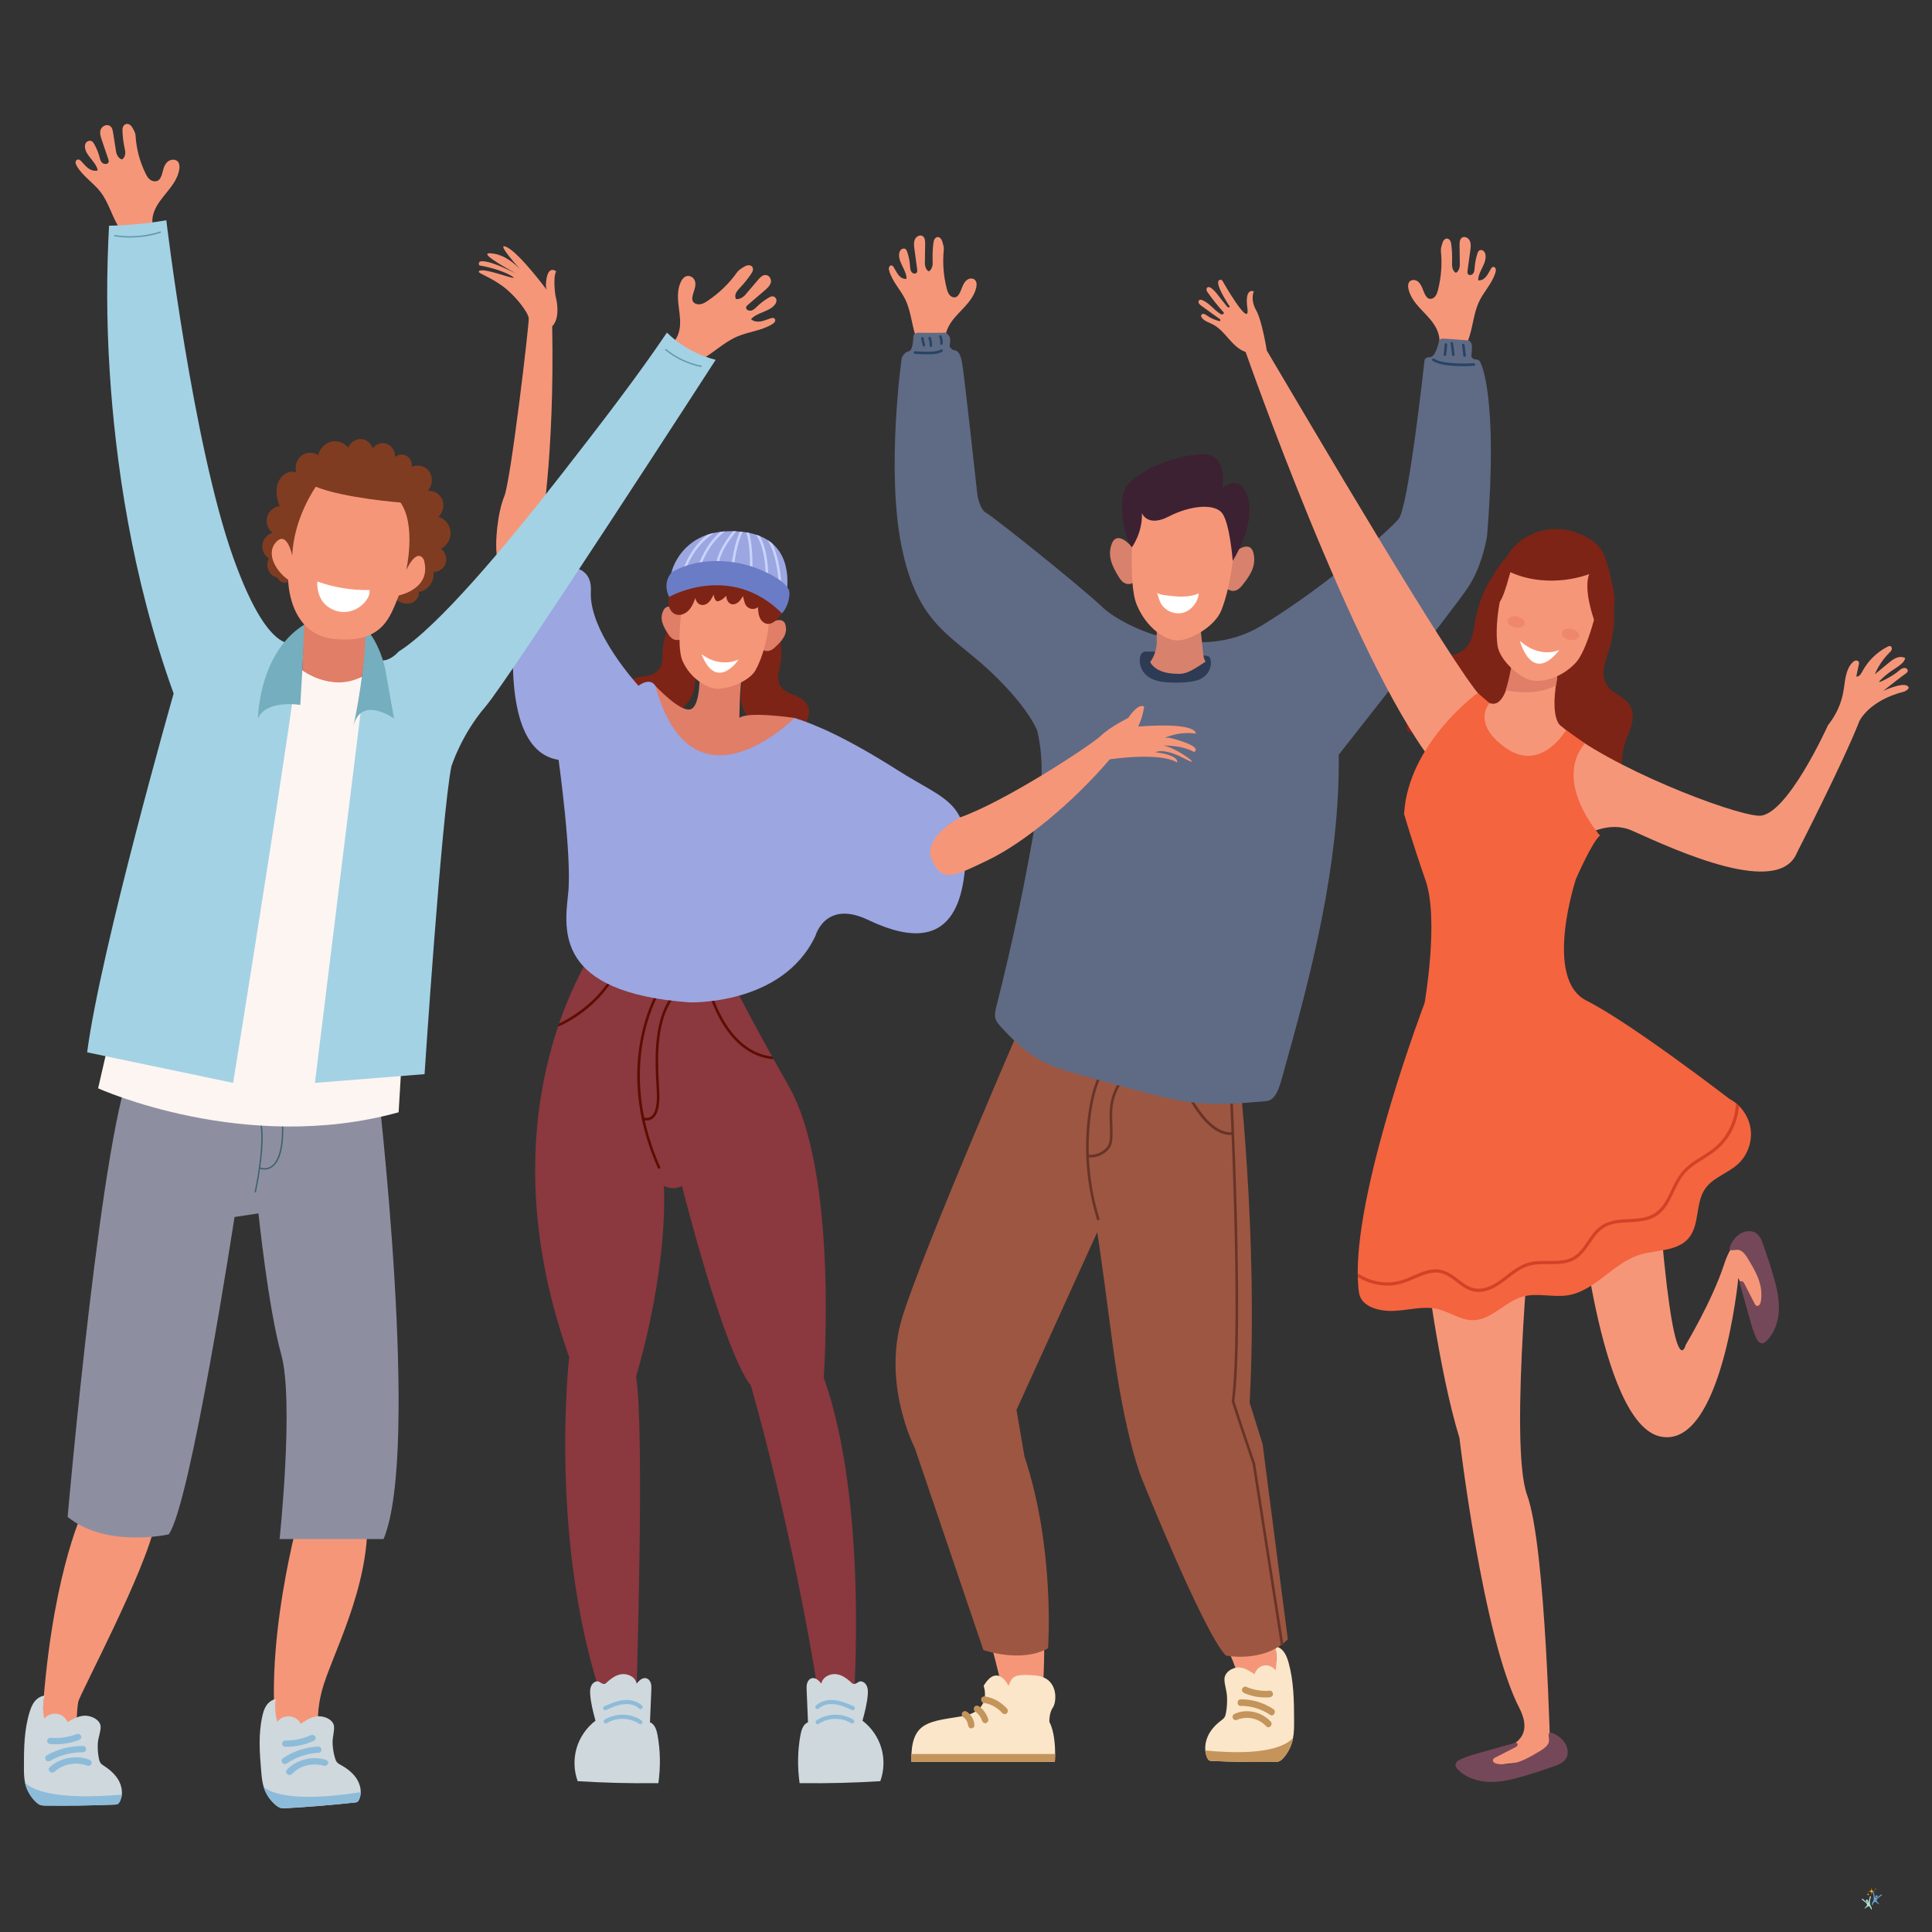 <svg version="1.0" preserveAspectRatio="xMidYMid meet" height="500" viewBox="0 0 375 375" zoomAndPan="magnify" width="500" xmlns:xlink="http://www.w3.org/1999/xlink" xmlns="http://www.w3.org/2000/svg"><rect x="0" y="0" width="375" height="375" fill="#333333" stroke="none"/><defs><clipPath id="c9feaa77e2"><path clip-rule="nonzero" d="M 232 54 L 370.574 54 L 370.574 343 L 232 343 Z M 232 54"></path></clipPath><clipPath id="82c78a1e9b"><path clip-rule="nonzero" d="M 14 24.008 L 35 24.008 L 35 46 L 14 46 Z M 14 24.008"></path></clipPath><clipPath id="0753936a4e"><path clip-rule="nonzero" d="M 4.574 329 L 24 329 L 24 351 L 4.574 351 Z M 4.574 329"></path></clipPath><clipPath id="aed8b811f2"><path clip-rule="nonzero" d="M 4.574 346 L 24 346 L 24 351 L 4.574 351 Z M 4.574 346"></path></clipPath><clipPath id="2ddbac7e34"><path clip-rule="nonzero" d="M 363 367 L 365.566 367 L 365.566 370 L 363 370 Z M 363 367"></path></clipPath><clipPath id="25acc4d4af"><path clip-rule="nonzero" d="M 361.066 368 L 364 368 L 364 370.809 L 361.066 370.809 Z M 361.066 368"></path></clipPath><clipPath id="7e16b495b5"><path clip-rule="nonzero" d="M 362 366.309 L 365 366.309 L 365 368 L 362 368 Z M 362 366.309"></path></clipPath><clipPath id="8729fd1fd2"><path clip-rule="nonzero" d="M 363 366.309 L 365 366.309 L 365 367 L 363 367 Z M 363 366.309"></path></clipPath></defs><path fill-rule="nonzero" fill-opacity="1" d="M 180.414 279.754 C 180.414 279.754 193.953 321.867 194.598 328.82 L 202.332 328.82 C 202.332 328.82 204.652 304.219 197.562 279.754 C 190.473 255.285 180.414 279.754 180.414 279.754 Z M 180.414 279.754" fill="#f69679"></path><path fill-rule="nonzero" fill-opacity="1" d="M 224.508 284.965 C 224.508 284.965 222.961 293.121 232.629 309.566 C 242.301 326.012 240.238 327.215 240.238 327.215 L 247.844 327.215 C 247.844 327.215 248.359 299.074 239.594 283.062 C 230.824 267.051 224.508 284.965 224.508 284.965 Z M 224.508 284.965" fill="#f69679"></path><path fill-rule="nonzero" fill-opacity="1" d="M 203.688 334.234 C 204.633 336.004 204.801 338.758 204.801 340.453 C 204.801 341.355 204.75 341.957 204.75 341.957 L 176.902 341.957 L 176.902 340.555 C 176.906 340.523 176.906 340.488 176.91 340.453 C 177.23 334.137 180.609 334.133 186.668 333.133 C 192.762 332.133 190.926 327.219 190.926 327.219 C 193.633 322.707 195.758 327.219 195.758 327.219 C 196.434 325.613 196.434 324.812 200.98 325.211 C 205.527 325.613 205.137 330.324 204.363 331.43 C 203.59 332.531 203.688 334.234 203.688 334.234 Z M 203.688 334.234" fill="#fbe6c9"></path><path fill-rule="nonzero" fill-opacity="1" d="M 190.879 330.516 C 191.234 330.57 191.586 330.652 191.93 330.766 C 192.316 330.895 192.512 330.98 192.871 331.176 C 193.195 331.355 193.504 331.559 193.797 331.785 C 193.883 331.855 193.742 331.742 193.824 331.809 C 193.859 331.84 193.895 331.867 193.926 331.895 C 194.004 331.961 194.074 332.027 194.148 332.094 C 194.297 332.23 194.438 332.375 194.57 332.523 C 194.801 332.773 195.215 332.766 195.445 332.523 C 195.688 332.273 195.676 331.871 195.445 331.617 C 194.324 330.395 192.82 329.527 191.207 329.281 C 190.891 329.234 190.527 329.363 190.445 329.73 C 190.383 330.031 190.539 330.465 190.879 330.516 Z M 190.879 330.516" fill="#c4945b"></path><path fill-rule="nonzero" fill-opacity="1" d="M 189.305 332.246 C 189.383 332.293 189.457 332.34 189.527 332.395 C 189.547 332.41 189.566 332.426 189.59 332.441 C 189.648 332.484 189.477 332.352 189.535 332.398 C 189.57 332.43 189.605 332.457 189.641 332.488 C 189.785 332.617 189.918 332.762 190.039 332.914 C 190.07 332.953 190.172 333.09 190.051 332.926 C 190.082 332.965 190.109 333.004 190.137 333.043 C 190.195 333.125 190.246 333.211 190.297 333.297 C 190.402 333.477 190.496 333.668 190.574 333.863 C 190.555 333.812 190.531 333.762 190.512 333.711 C 190.551 333.805 190.586 333.902 190.621 334.004 C 190.727 334.32 191.047 334.562 191.383 334.449 C 191.684 334.352 191.926 334.004 191.812 333.664 C 191.469 332.637 190.84 331.699 189.93 331.141 C 189.648 330.969 189.238 331.066 189.082 331.371 C 188.926 331.676 189.008 332.062 189.305 332.246 Z M 189.305 332.246" fill="#c4945b"></path><path fill-rule="nonzero" fill-opacity="1" d="M 186.984 333.316 C 187.066 333.363 187.145 333.418 187.215 333.477 C 187.176 333.445 187.133 333.41 187.09 333.375 C 187.25 333.508 187.391 333.656 187.516 333.824 C 187.484 333.781 187.453 333.738 187.418 333.691 C 187.566 333.895 187.688 334.113 187.785 334.344 C 187.762 334.293 187.742 334.242 187.723 334.191 C 187.828 334.453 187.898 334.727 187.938 335.008 C 187.957 335.152 188.105 335.316 188.223 335.391 C 188.355 335.469 188.547 335.504 188.699 335.453 C 188.848 335.406 188.992 335.309 189.066 335.16 C 189.148 334.996 189.152 334.848 189.129 334.668 C 188.996 333.684 188.441 332.719 187.609 332.207 C 187.332 332.039 186.918 332.133 186.762 332.438 C 186.605 332.746 186.688 333.133 186.984 333.316 Z M 186.984 333.316" fill="#c4945b"></path><path fill-rule="nonzero" fill-opacity="1" d="M 250.98 337.332 C 250.965 337.441 250.941 337.551 250.918 337.656 C 250.621 338.984 249.984 340.23 249.094 341.23 C 248.871 341.477 248.629 341.715 248.328 341.844 C 248.023 341.973 247.691 341.98 247.363 341.984 C 243.309 342.043 239.25 341.98 235.195 341.801 C 235.031 341.793 234.863 341.781 234.719 341.703 C 234.523 341.602 234.406 341.391 234.312 341.184 C 234.113 340.734 233.996 340.254 233.949 339.766 C 233.871 338.883 234.031 337.965 234.379 337.145 C 234.914 335.875 235.863 334.828 236.945 334.008 C 237.207 333.809 237.488 333.613 237.672 333.332 C 237.84 333.066 237.91 332.75 237.969 332.441 C 238.16 331.371 238.223 330.27 238.152 329.184 C 238.086 328.109 237.68 327.039 237.664 325.977 C 237.641 324.504 239.379 323.523 240.668 323.668 C 241.703 323.781 242.625 324.379 243.5 324.969 C 243.742 324.113 244.477 323.43 245.32 323.273 C 246.168 323.121 247.082 323.504 247.594 324.223 C 247.855 322.68 247.832 321.082 247.523 319.547 C 248.234 319.645 248.855 320.133 249.273 320.738 C 249.691 321.34 249.93 322.059 250.129 322.773 C 251.137 326.43 251.176 330.289 251.18 334.094 C 251.184 335.18 251.18 336.27 250.98 337.332 Z M 250.98 337.332" fill="#fbe6c9"></path><path fill-rule="nonzero" fill-opacity="1" d="M 241.52 328.637 C 243.074 329.309 244.789 329.586 246.469 329.438 C 246.801 329.41 247.086 329.164 247.086 328.797 C 247.086 328.473 246.805 328.129 246.469 328.156 C 244.883 328.297 243.316 328.035 241.848 327.398 C 241.543 327.266 241.168 327.543 241.09 327.848 C 240.992 328.215 241.211 328.5 241.52 328.637 Z M 241.52 328.637" fill="#c4945b"></path><path fill-rule="nonzero" fill-opacity="1" d="M 240.812 331.121 C 242.848 331.098 244.828 331.699 246.535 332.852 C 247.203 333.301 247.824 332.191 247.156 331.742 C 245.281 330.477 243.055 329.812 240.812 329.84 C 240.02 329.848 240.02 331.129 240.812 331.121 Z M 240.812 331.121" fill="#c4945b"></path><path fill-rule="nonzero" fill-opacity="1" d="M 240.016 333.859 C 241.969 333.008 244.301 333.469 245.77 335.066 C 246.32 335.664 247.191 334.754 246.645 334.16 C 244.902 332.27 242.023 331.605 239.688 332.625 C 239.379 332.758 239.16 333.047 239.258 333.41 C 239.336 333.715 239.707 333.996 240.016 333.859 Z M 240.016 333.859" fill="#c4945b"></path><path fill-rule="nonzero" fill-opacity="1" d="M 245.07 280.289 L 242.555 272.266 C 244.297 239.477 240.234 205.785 240.234 205.785 L 199.914 195.254 L 198.594 197.93 C 198.594 197.93 179.125 242.719 175.129 255.688 C 171.133 268.656 177.578 281.09 177.578 281.09 L 190.871 320.266 C 190.871 320.266 198.141 322.875 203.426 319.934 C 203.426 319.934 204.844 300.68 198.848 282.695 L 197.301 273.672 L 212.965 239.176 C 212.965 239.176 213.352 240.98 215.867 260.234 C 218.379 279.488 221.668 287.109 221.668 287.109 C 221.668 287.109 233.465 316.547 237.91 321.332 C 237.91 321.332 245.262 322.871 249.965 318.191 Z M 245.07 280.289" fill="#9d5641"></path><path fill-rule="nonzero" fill-opacity="1" d="M 204.797 340.453 C 204.797 341.352 204.75 341.957 204.75 341.957 L 176.902 341.957 L 176.902 340.555 C 176.906 340.52 176.906 340.488 176.906 340.453 Z M 204.797 340.453" fill="#c4945b"></path><path fill-rule="nonzero" fill-opacity="1" d="M 250.98 337.332 C 250.965 337.441 250.941 337.551 250.918 337.656 C 250.621 338.984 249.984 340.23 249.094 341.23 C 248.871 341.477 248.629 341.715 248.328 341.844 C 248.023 341.973 247.691 341.98 247.363 341.984 C 243.309 342.043 239.25 341.98 235.195 341.801 C 235.031 341.793 234.863 341.781 234.719 341.703 C 234.523 341.602 234.406 341.391 234.312 341.184 C 234.113 340.734 233.996 340.254 233.949 339.766 C 245.59 340.902 249.602 338.855 250.98 337.332 Z M 250.98 337.332" fill="#c4945b"></path><path fill-rule="nonzero" fill-opacity="1" d="M 183.52 66.52 C 183.289 65.129 183.824 63.703 184.613 62.551 C 185.398 61.398 186.43 60.457 187.363 59.426 C 188.293 58.395 189.156 57.227 189.477 55.855 C 189.594 55.355 189.617 54.773 189.285 54.391 C 188.926 53.969 188.25 53.973 187.785 54.27 C 187.32 54.566 187.027 55.082 186.812 55.602 C 186.594 56.121 186.426 56.672 186.121 57.141 C 185.984 57.348 185.816 57.543 185.594 57.645 C 185.164 57.848 184.637 57.633 184.324 57.27 C 184.008 56.902 183.863 56.418 183.742 55.941 C 183.125 53.512 182.938 50.965 183.188 48.461 C 183.234 48.02 183.09 47.516 182.961 47.09 C 182.887 46.84 182.805 46.586 182.652 46.375 C 182.504 46.168 182.27 46.004 182.016 46.012 C 181.742 46.016 181.496 46.223 181.363 46.477 C 181.234 46.73 181.191 47.02 181.156 47.305 C 181.035 48.332 180.992 49.371 181.02 50.406 C 181.031 50.828 181.059 51.258 180.965 51.672 C 180.871 52.086 180.641 52.488 180.27 52.668 C 179.734 52.41 179.508 51.641 179.52 51.027 C 179.535 49.793 179.555 48.555 179.57 47.316 C 179.578 46.785 179.547 46.168 179.129 45.859 C 178.625 45.48 177.859 45.859 177.59 46.445 C 177.32 47.031 177.402 47.719 177.492 48.359 C 177.664 49.645 177.84 50.93 178.016 52.215 C 178.047 52.441 178.074 52.688 177.957 52.883 C 177.738 53.238 177.164 53.129 176.922 52.793 C 176.68 52.453 176.66 52.004 176.633 51.582 C 176.566 50.688 176.391 49.801 176.117 48.949 C 176.043 48.73 175.957 48.496 175.773 48.359 C 175.5 48.148 175.082 48.242 174.844 48.496 C 174.605 48.746 174.516 49.117 174.508 49.473 C 174.477 51.113 175.961 52.469 175.957 54.113 C 175.379 54.227 174.805 53.871 174.422 53.41 C 174.039 52.949 173.793 52.383 173.473 51.875 C 173.379 51.719 173.254 51.559 173.082 51.52 C 172.848 51.469 172.621 51.672 172.555 51.91 C 172.488 52.148 172.543 52.402 172.617 52.637 C 173.23 54.695 174.824 56.266 175.75 58.191 C 176.887 60.559 176.965 63.328 177.918 65.781 C 178.105 66.262 178.352 66.762 178.793 67.004 C 179.113 67.18 179.492 67.195 179.855 67.203 C 180.934 67.234 182.594 67.094 183.52 66.52 Z M 183.52 66.52" fill="#f69679"></path><path fill-rule="nonzero" fill-opacity="1" d="M 279.352 66.805 C 279.582 65.414 279.047 63.988 278.258 62.84 C 277.469 61.688 276.438 60.742 275.508 59.711 C 274.574 58.684 273.715 57.516 273.395 56.141 C 273.277 55.645 273.254 55.062 273.582 54.676 C 273.945 54.254 274.621 54.258 275.086 54.555 C 275.551 54.852 275.84 55.371 276.059 55.891 C 276.277 56.41 276.445 56.957 276.75 57.426 C 276.883 57.633 277.055 57.828 277.273 57.934 C 277.707 58.133 278.234 57.922 278.547 57.555 C 278.859 57.188 279.004 56.703 279.125 56.23 C 279.742 53.797 279.934 51.25 279.68 48.75 C 279.637 48.305 279.781 47.801 279.906 47.375 C 279.984 47.125 280.066 46.871 280.215 46.664 C 280.367 46.453 280.602 46.293 280.852 46.297 C 281.129 46.305 281.371 46.512 281.504 46.762 C 281.637 47.016 281.68 47.305 281.711 47.59 C 281.832 48.617 281.879 49.656 281.848 50.691 C 281.836 51.113 281.812 51.547 281.906 51.957 C 282 52.371 282.23 52.773 282.598 52.953 C 283.133 52.699 283.359 51.926 283.352 51.316 C 283.336 50.078 283.316 48.844 283.301 47.605 C 283.293 47.074 283.324 46.457 283.738 46.145 C 284.246 45.766 285.012 46.148 285.281 46.734 C 285.547 47.316 285.465 48.004 285.379 48.645 C 285.203 49.93 285.027 51.215 284.852 52.5 C 284.82 52.727 284.797 52.977 284.914 53.168 C 285.133 53.523 285.703 53.414 285.945 53.078 C 286.191 52.738 286.207 52.289 286.238 51.867 C 286.305 50.973 286.477 50.09 286.754 49.238 C 286.824 49.016 286.914 48.785 287.094 48.645 C 287.371 48.438 287.785 48.527 288.027 48.781 C 288.266 49.035 288.355 49.402 288.359 49.758 C 288.391 51.402 286.91 52.758 286.914 54.402 C 287.488 54.512 288.066 54.156 288.449 53.695 C 288.832 53.234 289.074 52.672 289.395 52.16 C 289.492 52.004 289.613 51.844 289.789 51.805 C 290.02 51.754 290.25 51.961 290.316 52.195 C 290.383 52.434 290.324 52.688 290.254 52.922 C 289.641 54.98 288.047 56.551 287.121 58.477 C 285.98 60.844 285.902 63.617 284.949 66.07 C 284.766 66.551 284.52 67.047 284.078 67.289 C 283.758 67.465 283.379 67.48 283.016 67.492 C 281.938 67.523 280.277 67.383 279.352 66.805 Z M 279.352 66.805" fill="#f69679"></path><path fill-rule="nonzero" fill-opacity="1" d="M 248.844 319.422 C 248.719 319.422 248.613 319.332 248.594 319.203 L 243.133 284.188 C 242.27 281.672 241.406 279.117 240.57 276.598 C 240.074 275.105 239.578 273.586 239.094 272.078 C 239.082 272.043 239.078 272 239.082 271.961 C 240.992 257.316 238.59 209.652 238.566 209.172 C 238.559 209.027 238.664 208.902 238.805 208.895 C 238.941 208.887 239.062 209 239.066 209.145 C 239.094 209.625 241.492 257.207 239.59 271.973 C 240.07 273.457 240.562 274.957 241.047 276.43 C 241.883 278.953 242.75 281.512 243.617 284.031 C 243.621 284.047 243.625 284.062 243.629 284.078 L 249.094 319.117 C 249.113 319.262 249.02 319.395 248.883 319.418 C 248.871 319.422 248.855 319.422 248.844 319.422 Z M 248.844 319.422" fill="#683428"></path><path fill-rule="nonzero" fill-opacity="1" d="M 238.863 220.305 C 233.012 220.305 228.773 209.074 228.59 208.586 C 228.539 208.449 228.605 208.301 228.734 208.246 C 228.863 208.195 229.012 208.262 229.062 208.398 C 229.105 208.516 233.566 220.336 239.273 219.762 C 239.414 219.746 239.535 219.855 239.547 219.996 C 239.562 220.141 239.461 220.266 239.32 220.281 C 239.168 220.297 239.016 220.305 238.863 220.305 Z M 238.863 220.305" fill="#683428"></path><path fill-rule="nonzero" fill-opacity="1" d="M 213.152 236.867 C 213.047 236.867 212.949 236.797 212.914 236.688 C 210.879 230.082 210.309 222.965 211.258 216.105 C 211.539 214.074 211.902 212.426 212.398 210.906 C 213.141 208.637 214.234 206.523 215.66 204.637 C 215.742 204.52 215.902 204.5 216.012 204.59 C 216.121 204.68 216.141 204.84 216.055 204.957 C 214.668 206.801 213.598 208.859 212.875 211.074 C 212.391 212.562 212.035 214.184 211.758 216.176 C 210.816 222.961 211.383 229.996 213.395 236.523 C 213.438 236.664 213.363 236.809 213.23 236.852 C 213.203 236.863 213.18 236.867 213.152 236.867 Z M 213.152 236.867" fill="#683428"></path><path fill-rule="nonzero" fill-opacity="1" d="M 211.641 224.676 C 211.473 224.676 211.301 224.668 211.133 224.648 C 210.992 224.633 210.895 224.504 210.91 224.359 C 210.922 224.219 211.047 224.113 211.188 224.129 C 212.316 224.254 213.512 223.887 214.391 223.137 C 214.77 222.812 215.035 222.465 215.188 222.102 C 215.336 221.738 215.383 221.332 215.41 220.945 C 215.477 220.023 215.441 219.07 215.406 218.148 C 215.359 216.93 215.312 215.664 215.5 214.43 C 216.004 211.043 218.094 208.465 219.762 206.898 C 219.867 206.801 220.023 206.809 220.117 206.914 C 220.211 207.023 220.203 207.188 220.102 207.285 C 218.496 208.793 216.48 211.273 215.996 214.508 C 215.82 215.699 215.867 216.938 215.91 218.133 C 215.945 219.066 215.98 220.031 215.914 220.988 C 215.883 221.418 215.828 221.875 215.652 222.309 C 215.469 222.75 215.152 223.164 214.711 223.539 C 213.848 224.273 212.754 224.676 211.641 224.676 Z M 211.641 224.676" fill="#683428"></path><path fill-rule="nonzero" fill-opacity="1" d="M 259.855 146.465 C 260.062 167.902 254.566 188.918 248.758 209.488 C 248.266 211.234 247.547 213.57 245.797 213.723 C 241.391 214.109 236.961 214.5 232.555 214.098 C 228.191 213.699 223.93 212.535 219.695 211.375 C 216.621 210.535 213.547 209.691 210.473 208.852 C 207.344 207.992 204.172 207.121 201.355 205.461 C 198.652 203.867 196.371 201.605 194.234 199.262 C 193.848 198.84 193.457 198.395 193.266 197.848 C 192.984 197.031 193.199 196.129 193.414 195.293 C 196.566 182.867 199.199 170.305 201.301 157.641 C 201.66 155.484 202.004 153.316 202.129 151.133 C 202.309 148.008 202.035 144.855 201.324 141.812 C 201.324 141.812 199.652 137.246 192.047 130.16 C 184.438 123.074 178.121 121.203 175.027 106.227 C 171.934 91.254 175.027 69.461 175.027 69.461 C 175.027 69.461 175.48 68.324 176.383 68.188 C 177.285 68.055 177.285 65.18 177.285 65.18 C 177.285 65.18 177.48 64.512 178.445 64.578 C 179.41 64.645 183.539 64.574 183.539 64.574 C 183.539 64.574 184.055 64.848 184.312 65.383 C 184.57 65.918 184.312 67.188 184.312 67.188 C 184.312 67.188 184.57 67.789 185.02 67.922 C 185.473 68.055 186.309 67.855 186.762 70.531 C 187.211 73.203 189.727 96.199 189.727 96.199 C 189.727 96.199 190.242 99.008 191.402 99.543 C 192.562 100.078 210.098 114.117 213.836 117.727 C 217.574 121.336 232.398 129.09 245.035 121.336 C 257.668 113.582 269.527 103.02 271.461 100.746 C 273.398 98.473 276.492 69.996 276.492 69.996 C 276.492 69.996 276.457 69.328 277.555 69.328 C 278.652 69.328 279.262 66.418 279.262 66.418 C 279.262 66.418 279.328 65.719 279.973 65.719 C 280.617 65.719 285.16 66.086 285.16 66.086 C 285.16 66.086 285.324 66.188 285.582 66.652 C 285.84 67.121 285.582 69.094 285.582 69.094 C 285.582 69.094 285.645 69.727 286.449 69.762 C 287.258 69.797 287.355 70.395 287.355 70.395 C 287.355 70.395 290.867 76.48 288.645 103.953 C 288.645 103.953 287.871 109.57 284.969 113.98 C 282.062 118.391 259.855 146.465 259.855 146.465 Z M 259.855 146.465" fill="#5f6b85"></path><path fill-rule="nonzero" fill-opacity="1" d="M 229.359 126.734 C 228.77 126.664 228.18 126.598 227.586 126.559 C 226.895 126.508 226.199 126.5 225.508 126.492 C 224.578 126.484 223.648 126.473 222.719 126.461 C 222.426 126.457 222.117 126.457 221.859 126.602 C 221.465 126.824 221.297 127.32 221.246 127.781 C 221.141 128.738 221.41 129.73 221.98 130.488 C 222.555 131.254 223.402 131.762 224.297 132.051 C 225.188 132.34 226.133 132.426 227.066 132.469 C 228.25 132.523 229.438 132.512 230.617 132.387 C 231.852 132.258 233.148 131.969 234.039 131.074 C 234.816 130.293 235.316 128.891 234.898 127.797 C 234.707 127.293 234.328 127.309 233.852 127.254 C 233.145 127.172 232.434 127.09 231.723 127.008 C 230.938 126.918 230.148 126.824 229.359 126.734 Z M 229.359 126.734" fill="#2d3b54"></path><path fill-rule="nonzero" fill-opacity="1" d="M 224.52 125.055 C 224.383 126.215 224.043 127.371 223.375 128.312 C 223.324 128.383 223.27 128.461 223.277 128.547 C 223.285 128.602 223.312 128.652 223.344 128.695 C 223.844 129.449 224.613 129.977 225.441 130.293 C 226.27 130.609 227.152 130.723 228.035 130.773 C 228.586 130.809 229.141 130.816 229.684 130.715 C 230.457 130.566 231.172 130.195 231.859 129.797 C 232.594 129.367 233.312 128.902 234.012 128.402 C 233.656 127.941 233.582 127.316 233.52 126.73 C 233.344 125.074 233.172 123.422 232.996 121.766 C 231.777 121.625 230.562 121.496 229.348 121.379 C 228.055 121.258 226.336 121.02 225.129 121.664 C 224.152 122.188 224.633 124.09 224.52 125.055 Z M 224.52 125.055" fill="#d8816c"></path><path fill-rule="nonzero" fill-opacity="1" d="M 237.852 113.973 C 237.852 113.973 239.359 115.777 241.051 113.699 C 242.746 111.617 243.898 109.758 243.281 107.297 C 242.664 104.836 239.891 106.645 238.758 108.137 C 237.621 109.629 237.852 113.973 237.852 113.973 Z M 237.852 113.973" fill="#d8816c"></path><path fill-rule="nonzero" fill-opacity="1" d="M 220.387 112.824 C 220.387 112.824 218.672 114.422 217.246 112.133 C 215.82 109.848 214.898 107.852 215.812 105.492 C 216.727 103.133 219.258 105.289 220.199 106.918 C 221.145 108.547 220.387 112.824 220.387 112.824 Z M 220.387 112.824" fill="#d8816c"></path><path fill-rule="nonzero" fill-opacity="1" d="M 220.234 98.578 C 220.234 98.578 218.707 112.785 220.648 117.398 C 222.59 122.008 226.125 124.164 228.359 124.309 C 230.594 124.457 235.695 121.844 237.055 118.477 C 238.41 115.105 239.906 108.5 239.633 99.855 L 225.02 93.344 Z M 220.234 98.578" fill="#f69679"></path><path fill-rule="nonzero" fill-opacity="1" d="M 219.715 106.215 C 219.715 106.215 221.816 103.316 221.641 99.59 C 221.641 99.59 222.688 102.414 226.855 100.254 C 231.023 98.094 235.801 97.641 237.258 99.656 C 238.715 101.676 239.273 108.844 239.273 108.844 C 239.273 108.844 243.621 102.188 242.281 96.848 C 240.938 91.508 237.227 94.656 237.227 94.656 C 237.227 94.656 238.633 87.832 232.992 88.164 C 227.352 88.5 218.801 91.973 218.004 95.891 C 217.207 99.812 218.562 105.051 219.715 106.215 Z M 219.715 106.215" fill="#3c2132"></path><path fill-rule="nonzero" fill-opacity="1" d="M 232.68 115.184 C 230.66 116.062 228.367 115.836 226.195 115.535 C 225.652 115.457 225.094 115.375 224.609 115.102 C 224.855 115.863 225.027 116.711 225.477 117.363 C 226.402 118.707 228.172 119.355 229.707 118.914 C 231.242 118.473 232.551 116.832 232.68 115.184 Z M 232.68 115.184" fill="#ffffff"></path><path fill-rule="nonzero" fill-opacity="1" d="M 180.152 68.777 C 180.145 68.777 180.141 68.777 180.133 68.777 C 179.277 68.777 178.41 68.746 177.559 68.684 C 177.422 68.672 177.32 68.551 177.332 68.406 C 177.34 68.266 177.457 68.164 177.594 68.172 C 178.438 68.234 179.289 68.266 180.133 68.266 C 180.953 68.273 181.879 68.234 182.648 67.836 C 182.77 67.773 182.918 67.824 182.977 67.949 C 183.039 68.078 182.988 68.23 182.867 68.297 C 182.012 68.738 181.02 68.777 180.152 68.777 Z M 180.152 68.777" fill="#284466"></path><path fill-rule="nonzero" fill-opacity="1" d="M 179.336 67.262 C 179.23 67.262 179.133 67.195 179.102 67.086 C 178.961 66.633 178.855 66.168 178.793 65.699 C 178.773 65.559 178.867 65.43 179.004 65.41 C 179.141 65.391 179.266 65.484 179.285 65.629 C 179.344 66.066 179.441 66.504 179.57 66.93 C 179.613 67.062 179.543 67.207 179.41 67.25 C 179.387 67.258 179.359 67.262 179.336 67.262 Z M 179.336 67.262" fill="#284466"></path><path fill-rule="nonzero" fill-opacity="1" d="M 180.672 67.355 C 180.668 67.355 180.664 67.355 180.66 67.355 C 180.523 67.352 180.418 67.23 180.426 67.09 C 180.449 66.625 180.375 66.148 180.211 65.715 C 180.16 65.582 180.227 65.434 180.352 65.383 C 180.48 65.332 180.625 65.398 180.672 65.527 C 180.859 66.031 180.945 66.578 180.918 67.113 C 180.914 67.25 180.805 67.355 180.672 67.355 Z M 180.672 67.355" fill="#284466"></path><path fill-rule="nonzero" fill-opacity="1" d="M 182.734 66.957 C 182.727 66.957 182.719 66.957 182.707 66.957 C 182.574 66.941 182.473 66.816 182.488 66.676 C 182.527 66.25 182.465 65.816 182.309 65.418 C 182.254 65.289 182.312 65.137 182.438 65.086 C 182.566 65.031 182.711 65.094 182.762 65.223 C 182.953 65.695 183.027 66.215 182.98 66.727 C 182.965 66.855 182.859 66.957 182.734 66.957 Z M 182.734 66.957" fill="#284466"></path><path fill-rule="nonzero" fill-opacity="1" d="M 280.453 69.094 C 280.441 69.094 280.426 69.094 280.414 69.094 C 280.281 69.07 280.188 68.941 280.207 68.801 C 280.297 68.156 280.363 67.5 280.41 66.848 C 280.418 66.707 280.535 66.605 280.672 66.609 C 280.809 66.621 280.91 66.742 280.902 66.887 C 280.859 67.547 280.789 68.215 280.695 68.875 C 280.676 69.004 280.57 69.094 280.453 69.094 Z M 280.453 69.094" fill="#284466"></path><path fill-rule="nonzero" fill-opacity="1" d="M 282.082 69.098 C 281.961 69.098 281.852 69 281.836 68.867 C 281.762 68.137 281.668 67.398 281.551 66.672 C 281.527 66.531 281.617 66.402 281.754 66.379 C 281.887 66.355 282.016 66.449 282.035 66.59 C 282.152 67.324 282.254 68.074 282.328 68.816 C 282.344 68.957 282.246 69.082 282.109 69.098 C 282.102 69.098 282.094 69.098 282.082 69.098 Z M 282.082 69.098" fill="#284466"></path><path fill-rule="nonzero" fill-opacity="1" d="M 284.281 69.262 C 284.16 69.262 284.055 69.168 284.035 69.039 L 283.777 67 C 283.758 66.859 283.855 66.73 283.992 66.711 C 284.125 66.695 284.25 66.793 284.27 66.934 L 284.527 68.973 C 284.547 69.113 284.449 69.242 284.312 69.258 C 284.301 69.258 284.293 69.262 284.281 69.262 Z M 284.281 69.262" fill="#284466"></path><path fill-rule="nonzero" fill-opacity="1" d="M 284.039 71.074 C 283.207 71.074 282.379 71.039 281.559 70.969 C 280.453 70.871 279.18 70.688 278.098 70.062 C 277.977 69.992 277.934 69.836 278 69.715 C 278.066 69.59 278.219 69.547 278.336 69.617 C 279.336 70.191 280.496 70.359 281.598 70.457 C 283.074 70.586 284.574 70.598 286.051 70.492 C 286.184 70.48 286.305 70.586 286.316 70.73 C 286.324 70.871 286.223 70.992 286.086 71.004 C 285.406 71.051 284.719 71.074 284.039 71.074 Z M 284.039 71.074" fill="#284466"></path><path fill-rule="nonzero" fill-opacity="1" d="M 129.566 122.195 C 129.023 123.516 128.707 124.945 128.633 126.383 C 128.578 127.512 128.648 128.734 128.078 129.684 C 127.586 130.508 126.707 130.934 125.852 131.129 C 124.992 131.328 124.113 131.352 123.262 131.602 C 122.414 131.852 121.566 132.391 121.188 133.285 C 120.797 134.227 121.004 135.305 121.02 136.328 C 121.035 137.605 120.727 138.895 120.137 140.008 C 119.969 140.316 119.773 140.66 119.836 141.008 C 119.938 141.59 120.617 141.699 121.145 141.664 C 124.363 141.449 127.559 140.469 130.469 138.805 C 132.031 137.91 133.594 136.723 134.344 134.934 C 134.98 133.422 134.949 131.695 135.238 130.062 C 135.441 128.906 135.812 127.758 135.754 126.59 C 135.691 125.344 135.145 124.219 134.613 123.137 C 134.273 122.441 133.93 121.746 133.531 121.094 C 133.25 120.633 132.75 119.637 132.23 119.504 C 131.086 119.207 129.953 121.27 129.566 122.195 Z M 129.566 122.195" fill="#7d2416"></path><path fill-rule="nonzero" fill-opacity="1" d="M 151.531 124.871 C 151.742 126.281 151.707 127.746 151.434 129.156 C 151.219 130.27 150.852 131.438 151.18 132.492 C 151.461 133.414 152.211 134.035 152.996 134.438 C 153.781 134.836 154.629 135.066 155.395 135.512 C 156.156 135.957 156.855 136.688 157.004 137.648 C 157.16 138.652 156.699 139.648 156.438 140.641 C 156.113 141.875 156.105 143.203 156.41 144.422 C 156.5 144.766 156.605 145.145 156.461 145.469 C 156.223 146.004 155.539 145.949 155.035 145.789 C 151.961 144.809 149.094 143.09 146.672 140.777 C 145.367 139.535 144.137 138.008 143.836 136.09 C 143.582 134.469 144.027 132.801 144.141 131.145 C 144.219 129.973 144.137 128.77 144.473 127.648 C 144.832 126.453 145.633 125.492 146.406 124.574 C 146.906 123.98 147.406 123.387 147.949 122.848 C 148.332 122.469 149.055 121.625 149.594 121.617 C 150.773 121.602 151.383 123.879 151.531 124.871 Z M 151.531 124.871" fill="#7d2416"></path><path fill-rule="nonzero" fill-opacity="1" d="M 154.215 139.352 C 154.215 139.352 145.168 137.996 143.516 139.352 C 143.516 139.352 143.543 132.699 144.125 130.891 C 144.703 129.082 135.793 130.441 135.793 130.441 C 135.793 130.441 136.051 137.023 134.047 137.672 C 132.047 138.316 127.188 133.105 127.188 133.105 L 119.387 136.379 L 126.555 156.07 L 147.613 159.754 L 161.5 153.941 Z M 154.215 139.352" fill="#e07e68"></path><path fill-rule="nonzero" fill-opacity="1" d="M 165.695 330.141 L 159.109 330.336 C 153.684 295.855 145.738 268.934 145.738 268.934 C 140.312 261.961 132.371 230.195 132.371 230.195 C 130.625 231.164 128.883 230.195 128.883 230.195 C 129.465 248.012 123.457 267.191 123.457 267.191 C 125.199 277.457 123.457 331.305 123.457 331.305 L 117.742 332.273 C 106.211 300.707 110.477 263.414 110.477 263.414 C 100.535 235.5 103.527 213.492 108.34 199.203 C 108.402 199.016 108.465 198.832 108.527 198.648 C 112.559 186.965 117.742 180.609 117.742 180.609 L 140.895 187.969 C 140.895 187.969 142.836 192.449 149.867 205.078 C 149.957 205.234 150.043 205.395 150.137 205.555 C 151.039 207.18 152.027 208.934 153.102 210.824 C 162.789 227.871 159.883 267.383 159.883 267.383 C 168.602 291.789 165.695 330.141 165.695 330.141 Z M 165.695 330.141" fill="#8b383f"></path><path fill-rule="nonzero" fill-opacity="1" d="M 150.137 205.555 C 150.102 205.574 150.059 205.586 150.012 205.586 C 150.004 205.586 150 205.586 149.992 205.586 C 145.75 205.199 142.117 202.344 139.488 197.34 C 137.75 194.035 136.977 190.777 136.812 190.02 L 120.516 186.895 C 118.875 191.348 115.738 194.438 113.375 196.254 C 110.781 198.254 108.605 199.16 108.512 199.195 C 108.457 199.223 108.395 199.223 108.34 199.199 C 108.402 199.016 108.465 198.832 108.527 198.648 C 109.863 198.039 117.359 194.305 120.125 186.527 L 120.195 186.328 L 137.234 189.594 L 137.266 189.762 C 137.273 189.797 137.992 193.426 139.934 197.117 C 141.688 200.461 144.836 204.531 149.867 205.074 C 149.957 205.234 150.043 205.395 150.137 205.555 Z M 150.137 205.555" fill="#5b0e01"></path><path fill-rule="nonzero" fill-opacity="1" d="M 127.914 226.855 C 127.816 226.855 127.727 226.801 127.688 226.711 C 125.562 221.918 124.266 217.066 123.844 212.293 C 123.504 208.469 123.723 204.688 124.484 201.047 C 125.781 194.848 128.266 191.16 128.289 191.121 C 128.367 191.008 128.523 190.98 128.637 191.055 C 128.746 191.133 128.777 191.285 128.699 191.402 C 128.676 191.438 126.242 195.062 124.965 201.176 C 123.785 206.812 123.379 215.785 128.141 226.508 C 128.195 226.633 128.141 226.781 128.016 226.836 C 127.98 226.852 127.945 226.855 127.914 226.855 Z M 127.914 226.855" fill="#5b0e01"></path><path fill-rule="nonzero" fill-opacity="1" d="M 125.523 217.48 C 125.07 217.48 124.734 217.336 124.711 217.324 C 124.586 217.27 124.527 217.125 124.586 216.996 C 124.641 216.875 124.785 216.816 124.91 216.871 C 124.941 216.887 125.676 217.199 126.348 216.734 C 126.965 216.305 127.66 215.098 127.473 211.805 C 127.102 205.27 126.633 197.137 131.316 192.156 C 131.414 192.055 131.566 192.051 131.668 192.145 C 131.766 192.238 131.773 192.395 131.68 192.496 C 127.141 197.32 127.598 205.336 127.965 211.777 C 128.129 214.609 127.676 216.418 126.621 217.145 C 126.242 217.406 125.855 217.48 125.523 217.48 Z M 125.523 217.48" fill="#5b0e01"></path><path fill-rule="nonzero" fill-opacity="1" d="M 108.418 147.484 C 108.418 147.484 111.055 166.273 110.281 173.441 C 109.504 180.609 107.762 192.617 133.727 194.555 C 133.727 194.555 151.891 195.281 158.285 181.625 C 158.285 181.625 160.207 174.602 168.473 178.543 C 176.742 182.48 185.605 183.66 187.203 169.566 C 188.801 155.477 183.863 155.621 174.27 149.52 C 164.68 143.418 158.43 140.66 154.215 139.352 C 154.215 139.352 134.453 159.254 127.188 133.105 C 127.188 133.105 126.352 131.363 123.934 133.105 C 123.934 133.105 114.254 122.645 114.688 114.801 C 115.125 106.957 103.871 111.023 103.871 111.023 C 103.871 111.023 100.012 111.312 99.574 124.824 C 99.137 138.336 101.859 146.469 108.418 147.484 Z M 108.418 147.484" fill="#9ca6e1"></path><path fill-rule="nonzero" fill-opacity="1" d="M 100.039 119.16 C 100.039 119.16 107.969 123.754 107.113 110.195 C 107.113 110.195 106.258 105.5 104.953 103.465 C 104.953 103.465 107.664 88.793 107.18 63.324 C 107.18 63.324 108.973 61.918 107.809 57.367 C 107.809 57.367 107.277 53.832 107.957 52.672 C 107.957 52.672 106.211 51.172 105.969 55.094 C 105.969 55.094 105.922 55.77 106.117 56.254 C 106.117 56.254 101.125 49.523 98.559 48.07 C 98.332 47.941 97.848 47.691 97.719 47.832 C 97.422 48.148 99.219 50.305 100.949 52.254 C 100.098 51.367 97.996 49.402 95.41 49.184 C 95.059 49.156 94.66 49.125 94.59 49.289 C 94.375 49.789 97.484 51.613 100.238 53.125 C 98.992 52.496 96.059 51.07 94.344 50.781 C 93.996 50.723 93.203 50.59 92.992 50.938 C 92.848 51.176 93.035 51.508 93.035 51.508 C 94.465 51.77 97.172 52.355 99.203 53.512 C 99.25 53.535 99.727 53.809 99.688 53.898 C 99.562 54.207 93.516 51.766 92.941 52.672 C 92.93 52.684 92.922 52.695 92.918 52.715 C 92.855 53.07 95.133 53.766 97.543 55.527 C 100.062 57.367 102.531 60.66 102.629 61.773 C 102.723 62.887 99.141 93.344 97.879 96.348 C 96.621 99.352 95.945 105.453 96.523 108.453 C 97.105 111.457 100.039 119.16 100.039 119.16 Z M 100.039 119.16" fill="#f69679"></path><path fill-rule="nonzero" fill-opacity="1" d="M 186.352 158.656 C 186.352 158.656 178.871 162.594 180.906 166.953 C 182.941 171.309 184.879 170.246 191.758 166.953 C 198.637 163.656 208.133 155.91 215.398 147.387 C 215.398 147.387 225.117 145.902 228.477 148.004 C 228.477 148.004 229.082 146.613 224.262 146.008 C 224.262 146.008 225.762 145.039 229.977 147.266 C 234.191 149.496 227.699 144.555 225.496 144.727 C 225.496 144.727 229.129 144.484 231.77 145.961 C 231.77 145.961 233.949 144.992 227.02 143.199 L 226.102 143.199 C 226.102 143.199 228.859 141.891 232.094 142.398 C 232.094 142.398 232.715 140.148 220.918 141.02 C 220.918 141.02 221.742 139.445 222.082 137.172 C 222.082 137.172 221.16 136.203 218.98 139.348 C 218.98 139.348 215.445 141.09 213.652 142.836 C 211.863 144.578 195.09 155.594 186.352 158.656 Z M 186.352 158.656" fill="#f69679"></path><path fill-rule="nonzero" fill-opacity="1" d="M 167.25 326.371 C 167.754 326.48 168.137 326.918 168.309 327.402 C 168.48 327.891 168.473 328.418 168.434 328.934 C 168.301 330.648 167.855 332.324 167.41 333.988 C 169.148 335.309 170.449 337.191 171.066 339.285 C 171.684 341.379 171.613 343.668 170.867 345.723 C 165.84 346.039 160.801 346.164 155.762 346.109 L 155.199 346.109 C 154.773 343 154.797 339.84 155.367 336.758 C 155.551 335.773 155.902 334.656 156.832 334.289 C 156.746 332.215 156.656 330.137 156.57 328.062 C 156.551 327.609 156.531 327.145 156.664 326.711 C 156.797 326.273 157.109 325.867 157.551 325.75 C 158.285 325.551 158.957 326.199 159.434 326.789 C 159.641 325.484 161.195 324.746 162.492 324.98 C 163.453 325.156 164.27 325.715 164.984 326.352 C 165.457 326.773 165.551 326.996 166.125 326.77 C 166.543 326.602 166.715 326.258 167.25 326.371 Z M 167.25 326.371" fill="#cfd8dd"></path><path fill-rule="nonzero" fill-opacity="1" d="M 165.727 331.211 C 164.461 330.645 163.16 330.07 161.758 329.973 C 160.539 329.891 159.273 330.215 158.367 331.059 C 157.988 331.41 158.555 331.973 158.93 331.621 C 159.703 330.906 160.797 330.695 161.82 330.777 C 163.051 330.875 164.211 331.406 165.324 331.902 C 165.523 331.988 165.754 331.961 165.871 331.758 C 165.973 331.59 165.926 331.301 165.727 331.211 Z M 165.727 331.211" fill="#8dbcda"></path><path fill-rule="nonzero" fill-opacity="1" d="M 165.641 333.785 C 163.488 332.461 160.586 332.508 158.488 333.918 C 158.062 334.203 158.465 334.898 158.891 334.609 C 160.766 333.352 163.312 333.289 165.238 334.477 C 165.676 334.746 166.078 334.055 165.641 333.785 Z M 165.641 333.785" fill="#8dbcda"></path><path fill-rule="nonzero" fill-opacity="1" d="M 115.742 326.371 C 115.238 326.48 114.855 326.918 114.684 327.402 C 114.512 327.891 114.52 328.418 114.559 328.934 C 114.691 330.648 115.137 332.324 115.582 333.988 C 113.844 335.309 112.543 337.191 111.926 339.285 C 111.309 341.379 111.379 343.668 112.125 345.723 C 117.152 346.039 122.191 346.164 127.23 346.109 L 127.793 346.109 C 128.219 343 128.195 339.84 127.625 336.758 C 127.441 335.773 127.09 334.656 126.16 334.289 C 126.246 332.215 126.336 330.137 126.422 328.062 C 126.441 327.609 126.461 327.145 126.328 326.711 C 126.195 326.273 125.883 325.867 125.441 325.75 C 124.707 325.551 124.035 326.199 123.559 326.789 C 123.352 325.484 121.797 324.746 120.5 324.98 C 119.539 325.156 118.723 325.715 118.008 326.352 C 117.535 326.773 117.441 326.996 116.867 326.77 C 116.453 326.602 116.277 326.258 115.742 326.371 Z M 115.742 326.371" fill="#cfd8dd"></path><path fill-rule="nonzero" fill-opacity="1" d="M 117.266 331.211 C 118.535 330.645 119.832 330.07 121.238 329.973 C 122.453 329.891 123.719 330.215 124.629 331.059 C 125.004 331.41 124.438 331.973 124.062 331.621 C 123.293 330.906 122.195 330.695 121.176 330.777 C 119.945 330.875 118.781 331.406 117.668 331.902 C 117.473 331.988 117.238 331.961 117.121 331.758 C 117.023 331.59 117.066 331.301 117.266 331.211 Z M 117.266 331.211" fill="#8dbcda"></path><path fill-rule="nonzero" fill-opacity="1" d="M 117.352 333.785 C 119.504 332.461 122.406 332.508 124.504 333.918 C 124.93 334.203 124.527 334.898 124.102 334.609 C 122.227 333.352 119.68 333.289 117.754 334.477 C 117.316 334.746 116.914 334.055 117.352 333.785 Z M 117.352 333.785" fill="#8dbcda"></path><path fill-rule="nonzero" fill-opacity="1" d="M 147.543 125.754 C 147.543 125.754 148.785 127.137 150.316 125.746 C 151.848 124.352 152.914 123.09 152.461 121.297 C 152.012 119.5 149.555 120.637 148.523 121.637 C 147.496 122.637 147.543 125.754 147.543 125.754 Z M 147.543 125.754" fill="#e07e68"></path><path fill-rule="nonzero" fill-opacity="1" d="M 132.508 123.922 C 132.508 123.922 130.969 124.965 129.816 123.246 C 128.664 121.531 127.938 120.051 128.805 118.414 C 129.672 116.781 131.785 118.473 132.543 119.688 C 133.305 120.906 132.508 123.922 132.508 123.922 Z M 132.508 123.922" fill="#e07e68"></path><path fill-rule="nonzero" fill-opacity="1" d="M 132.762 115.18 C 132.762 115.18 130.988 125.031 132.516 128.371 C 134.047 131.715 137.027 133.43 138.953 133.664 C 140.879 133.898 145.363 132.371 146.645 130.094 C 147.926 127.816 149.43 123.281 149.469 117.215 L 137.062 111.797 Z M 132.762 115.18" fill="#f69679"></path><path fill-rule="nonzero" fill-opacity="1" d="M 134.992 116.055 C 134.645 116.938 134.285 117.852 133.617 118.527 C 132.949 119.203 131.891 119.59 131.023 119.195 C 130.461 118.941 130.066 118.398 129.879 117.809 C 129.559 116.805 129.805 115.676 130.344 114.766 C 130.887 113.859 131.691 113.137 132.535 112.5 C 133.809 111.543 135.234 110.734 136.793 110.398 C 138.387 110.055 140.051 110.219 141.66 110.484 C 144.793 111 147.965 111.949 150.359 114.035 C 150.973 114.57 151.535 115.188 151.891 115.922 C 152.246 116.656 152.383 117.52 152.137 118.297 C 151.934 118.941 151.492 119.477 151.035 119.969 C 150.477 120.57 149.762 121.18 148.945 121.094 C 148.27 121.023 147.719 120.473 147.453 119.848 C 147.188 119.219 147.152 118.523 147.121 117.844 C 146.789 118.113 146.352 118.238 145.93 118.188 C 145.508 118.141 145.109 117.914 144.848 117.578 C 144.441 117.051 144.406 116.336 144.203 115.707 C 143.945 116.152 143.656 116.602 143.258 116.926 C 142.859 117.25 142.285 117.418 141.816 117.207 C 141.527 117.078 141.312 116.824 141.176 116.539 C 141.039 116.254 140.98 115.938 140.941 115.625 C 140.582 116.082 140.117 116.445 139.57 116.648 C 139.438 116.699 139.289 116.738 139.156 116.695 C 139.02 116.652 138.918 116.531 138.844 116.41 C 138.648 116.102 138.539 115.742 138.527 115.379 C 138.344 115.773 138.133 116.188 137.875 116.539 C 137.617 116.891 137.281 117.195 136.871 117.344 C 136.461 117.488 135.973 117.457 135.625 117.195 C 135.277 116.934 135.008 116.484 134.992 116.055 Z M 134.992 116.055" fill="#7d2416"></path><path fill-rule="nonzero" fill-opacity="1" d="M 152.359 116.82 L 143.438 110.277 L 130.871 111.836 L 130.309 111.164 C 130.309 111.164 131.457 105.773 137.266 103.809 C 137.691 103.664 138.145 103.539 138.625 103.434 C 139.008 103.352 139.41 103.281 139.828 103.23 C 140.109 103.191 140.402 103.164 140.703 103.145 C 141.207 103.109 141.738 103.098 142.293 103.109 C 142.492 103.113 142.695 103.121 142.898 103.133 C 143.137 103.145 143.383 103.16 143.629 103.184 C 143.773 103.195 143.918 103.211 144.066 103.227 C 144.094 103.23 144.117 103.234 144.145 103.238 C 144.383 103.266 144.617 103.297 144.844 103.332 C 145.027 103.359 145.211 103.395 145.387 103.43 C 145.867 103.527 146.32 103.645 146.742 103.777 C 147 103.859 147.25 103.949 147.484 104.047 C 148.039 104.27 148.539 104.527 148.988 104.816 C 149.32 105.027 149.625 105.258 149.906 105.496 C 154.465 109.422 152.359 116.82 152.359 116.82 Z M 152.359 116.82" fill="#9ca6e1"></path><path fill-rule="nonzero" fill-opacity="1" d="M 138.625 103.434 C 136.469 104.789 135.078 106.668 134.277 108.039 C 133.359 109.617 133 110.887 132.996 110.898 L 132.531 110.77 C 132.547 110.715 132.906 109.438 133.852 107.809 C 134.535 106.633 135.637 105.098 137.266 103.809 C 137.691 103.664 138.145 103.539 138.625 103.434 Z M 138.625 103.434" fill="#cad3fc"></path><path fill-rule="nonzero" fill-opacity="1" d="M 140.703 103.145 C 139.004 104.406 137.828 106.141 137.125 107.406 C 136.32 108.863 135.957 110.027 135.953 110.039 L 135.492 109.895 C 135.508 109.844 135.875 108.676 136.707 107.176 C 137.348 106.016 138.375 104.48 139.828 103.23 C 140.113 103.191 140.402 103.164 140.703 103.145 Z M 140.703 103.145" fill="#cad3fc"></path><path fill-rule="nonzero" fill-opacity="1" d="M 139.961 107.777 C 139.52 108.891 139.516 109.496 139.516 109.5 L 139.035 109.508 C 139.031 109.406 139.035 107.125 142.297 103.109 C 142.492 103.113 142.695 103.121 142.898 103.133 C 141.18 105.195 140.352 106.789 139.961 107.777 Z M 139.961 107.777" fill="#cad3fc"></path><path fill-rule="nonzero" fill-opacity="1" d="M 144.148 103.238 C 143.031 105.34 142.523 109.371 142.52 109.414 L 142.039 109.355 C 142.062 109.184 142.539 105.398 143.633 103.184 C 143.777 103.199 143.922 103.211 144.066 103.23 C 144.094 103.23 144.121 103.234 144.148 103.238 Z M 144.148 103.238" fill="#cad3fc"></path><path fill-rule="nonzero" fill-opacity="1" d="M 146.039 110.641 L 145.559 110.629 C 145.668 106.137 145.094 104.023 144.848 103.332 C 145.031 103.359 145.211 103.395 145.387 103.43 C 145.68 104.371 146.141 106.535 146.039 110.641 Z M 146.039 110.641" fill="#cad3fc"></path><path fill-rule="nonzero" fill-opacity="1" d="M 149.125 111.938 L 148.641 111.945 C 148.598 108.598 148.02 106.48 147.547 105.293 C 147.242 104.535 146.945 104.051 146.746 103.781 C 147.004 103.863 147.25 103.953 147.488 104.051 C 147.641 104.32 147.809 104.656 147.977 105.066 C 148.477 106.297 149.078 108.488 149.125 111.938 Z M 149.125 111.938" fill="#cad3fc"></path><path fill-rule="nonzero" fill-opacity="1" d="M 151.68 113.535 L 151.199 113.566 C 150.965 110.008 150.293 107.699 149.77 106.387 C 149.477 105.652 149.195 105.145 148.996 104.82 C 149.324 105.031 149.633 105.258 149.91 105.5 C 150.004 105.699 150.102 105.922 150.203 106.168 C 150.742 107.516 151.441 109.887 151.68 113.535 Z M 151.68 113.535" fill="#cad3fc"></path><path fill-rule="nonzero" fill-opacity="1" d="M 129.879 115.859 C 129.879 115.859 141.75 109.043 151.777 119.047 C 151.777 119.047 153.156 117.742 153.23 115.18 C 153.305 112.617 146.738 110.25 146.738 110.25 C 146.738 110.25 138.328 106.742 130.473 110.992 C 130.469 110.996 128.434 112.848 129.879 115.859 Z M 129.879 115.859" fill="#6b7cc6"></path><path fill-rule="nonzero" fill-opacity="1" d="M 136.152 126.949 C 136.152 126.949 139.305 129.719 143.367 128.027 C 143.367 128.027 139.094 134.418 136.152 126.949 Z M 136.152 126.949" fill="#ffffff"></path><path fill-rule="nonzero" fill-opacity="1" d="M 308.453 138.91 L 301.309 149.766 L 290.898 150.574 L 281.738 131.875 L 285.836 126.973 L 296.133 125.152 L 308.359 127.984 Z M 308.453 138.91" fill="#7d2416"></path><path fill-rule="nonzero" fill-opacity="1" d="M 313.328 119.906 C 313.27 122.004 312.914 124.16 312.289 126.223 C 311.801 127.844 311.125 129.539 311.273 131.125 C 311.406 132.5 312.145 133.48 312.973 134.133 C 313.797 134.785 314.738 135.195 315.527 135.914 C 316.32 136.633 316.973 137.762 316.941 139.191 C 316.906 140.688 316.152 142.121 315.637 143.562 C 314.992 145.359 314.699 147.316 314.793 149.141 C 314.816 149.652 314.863 150.219 314.625 150.688 C 314.23 151.461 313.445 151.324 312.898 151.047 C 309.535 149.352 306.566 146.586 304.246 142.984 C 302.996 141.043 301.898 138.691 301.961 135.84 C 302.016 133.426 302.891 131.004 303.379 128.574 C 303.723 126.852 303.883 125.066 304.52 123.438 C 305.195 121.707 306.332 120.352 307.43 119.055 C 308.137 118.223 308.848 117.387 309.598 116.637 C 310.125 116.109 311.148 114.918 311.773 114.953 C 313.152 115.023 313.371 118.43 313.328 119.906 Z M 313.328 119.906" fill="#7d2416"></path><path fill-rule="nonzero" fill-opacity="1" d="M 288.359 114.203 C 287.441 116.105 286.766 118.188 286.371 120.305 C 286.062 121.965 285.883 123.773 285.016 125.129 C 284.266 126.305 283.148 126.859 282.109 127.086 C 281.07 127.312 280.043 127.273 279.004 127.574 C 277.965 127.875 276.855 128.602 276.227 129.895 C 275.566 131.246 275.578 132.855 275.375 134.367 C 275.121 136.254 274.48 138.133 273.555 139.723 C 273.293 140.172 272.992 140.66 272.988 141.18 C 272.984 142.043 273.75 142.258 274.371 142.25 C 278.16 142.188 282.09 141 285.832 138.781 C 287.844 137.582 289.914 135.957 291.172 133.375 C 292.238 131.195 292.57 128.648 293.258 126.262 C 293.746 124.574 294.426 122.906 294.609 121.18 C 294.805 119.336 294.414 117.633 294.027 116 C 293.777 114.945 293.531 113.891 293.207 112.895 C 292.98 112.195 292.613 110.688 292.035 110.445 C 290.77 109.914 289.004 112.863 288.359 114.203 Z M 288.359 114.203" fill="#7d2416"></path><path fill-rule="nonzero" fill-opacity="1" d="M 311.879 109.203 C 311.879 109.203 313.922 115.836 313.246 117.941 C 312.566 120.051 309.5 115.512 309.5 115.512 L 310.27 109.605 Z M 311.879 109.203" fill="#7d2416"></path><path fill-rule="nonzero" fill-opacity="1" d="M 295.438 104.742 C 295.438 104.742 289.98 110.387 289.746 112.074 C 289.512 113.766 292.105 112.02 292.105 112.02 L 295.73 105.227 Z M 295.438 104.742" fill="#7d2416"></path><g clip-path="url(#c9feaa77e2)"><path fill-rule="nonzero" fill-opacity="1" d="M 232.68 58.84 C 232.777 59.043 232.965 59.184 233.145 59.316 C 234.375 60.227 235.617 61.117 236.867 62 C 236.855 62.133 236.867 62.223 236.852 62.359 C 235.922 62.168 235.027 61.785 234.246 61.234 C 234.074 61.113 233.898 60.977 233.691 60.934 C 233.48 60.891 233.23 60.973 233.152 61.168 C 233.086 61.344 233.176 61.543 233.293 61.695 C 233.785 62.352 234.645 62.574 235.371 62.945 C 236.629 63.582 237.559 64.695 238.488 65.75 C 239.418 66.805 240.445 67.863 241.777 68.316 C 241.777 68.316 262.609 127.949 277.98 147.785 C 293.348 167.621 282.066 210.41 282.066 210.41 L 276.617 244.445 C 276.617 244.445 279.195 265.84 283.281 279.113 C 283.281 279.113 287.805 317.914 294.953 331.625 C 295.691 333.098 296.273 334.938 295.586 336.535 C 294.141 339.895 287.945 340.207 288.047 341.688 C 288.066 341.965 288.305 342.324 289.262 342.711 C 293.152 342.273 297.043 341.836 300.938 341.398 C 300.938 341.398 300.059 300.117 296.414 290.195 C 292.766 280.277 297.578 233.164 297.578 233.164 L 306.336 231.852 C 306.336 231.852 310.273 276.195 322.238 278.82 C 334.203 281.445 337.414 248.043 337.414 248.043 L 341.355 256.797 L 343.984 251.105 L 340.336 240.457 C 340.336 240.457 336.98 238.27 334.645 245.418 C 332.309 252.562 327.203 261.023 327.203 261.023 C 327.203 261.023 324.867 270.504 321.949 232.871 C 319.031 195.238 303.078 216.68 303.078 216.68 L 298.02 170.441 C 298.02 170.441 308.09 157.312 316.844 161.254 C 325.598 165.191 345.297 174.227 348.801 165.48 C 348.801 165.48 357.844 147.832 360.91 139.957 C 360.91 139.957 362.711 135.969 369.664 134.219 C 369.664 134.219 370.516 133.832 370.465 133.434 C 370.438 133.223 370.164 133.102 370.055 133.051 C 369.039 132.594 366.266 133.773 365.531 134.098 C 367.746 132.348 369.305 131.141 369.914 130.734 C 370.012 130.668 370.25 130.488 370.293 130.246 C 370.344 129.918 369.984 129.641 369.652 129.648 C 369.234 129.66 368.879 129.934 368.754 130.043 C 367.434 131.25 364.832 132.496 364.73 132.371 C 364.68 132.309 365.156 131.82 365.629 131.398 C 366.875 130.297 367.5 130.035 368.523 129.289 C 369.078 128.879 369.68 128.402 369.785 127.723 C 369.254 127.43 368.594 127.48 368.035 127.711 C 367.477 127.941 367.004 128.328 366.539 128.711 C 365.656 129.438 364.777 130.16 363.895 130.887 C 364.551 129.328 365.512 127.906 366.707 126.715 C 366.898 126.527 367.102 126.332 367.18 126.07 C 367.262 125.812 367.156 125.477 366.895 125.406 C 366.723 125.359 366.543 125.438 366.387 125.52 C 364.301 126.578 362.555 128.293 361.461 130.355 C 361.211 130.832 360.832 131.41 360.305 131.309 C 360.469 130.516 360.637 129.727 360.805 128.934 C 360.828 128.809 360.855 128.676 360.824 128.551 C 360.754 128.301 360.453 128.168 360.195 128.211 C 359.938 128.254 359.719 128.426 359.539 128.617 C 358.305 129.891 358.16 131.82 357.902 133.574 C 357.648 135.285 357.152 137.758 354.797 140.793 C 354.797 140.793 346.762 158.625 341.363 158.332 C 335.961 158.043 312.227 148.852 303.082 140.977 C 303.082 140.977 300.797 140.102 302.156 131.98 C 302.176 131.867 302.195 131.754 302.211 131.641 C 302.633 128.484 301.27 127.07 299.512 126.508 C 296.988 125.695 293.648 126.633 293.648 126.633 C 293.648 126.633 293.594 127.676 293.41 129.09 C 293.258 130.266 293.012 131.699 292.633 133 C 291.777 135.926 290.227 138.168 287.469 135.238 C 282.02 129.453 254.055 81.852 245.883 68.043 C 245.883 68.043 244.977 62.273 243.809 60.199 C 242.641 58.125 243.355 56.566 243.355 56.566 C 243.355 56.566 241.539 55.66 242.121 59.875 C 242.703 64.09 237.191 54.363 237.191 54.363 C 237.191 54.363 234.793 53.457 238.555 59.293 C 238.664 59.312 238.727 59.527 238.648 59.609 C 238.574 59.691 238.438 59.691 238.34 59.641 C 238.242 59.59 238.168 59.5 238.098 59.414 C 237.527 58.688 236.953 57.969 236.379 57.246 C 235.988 56.75 235.586 56.242 235.059 55.891 C 234.859 55.758 234.594 55.645 234.387 55.766 C 234.211 55.867 234.148 56.098 234.188 56.293 C 234.223 56.488 234.34 56.66 234.457 56.824 C 235.395 58.152 236.418 59.426 237.508 60.629 C 237.625 60.758 237.434 61.016 237.262 61.031 C 237.094 61.051 236.93 60.961 236.785 60.867 C 235.578 60.09 234.707 58.809 233.383 58.262 C 233.195 58.184 232.977 58.125 232.805 58.234 C 232.609 58.355 232.578 58.637 232.68 58.84 Z M 232.68 58.84" fill="#f69679"></path></g><path fill-rule="nonzero" fill-opacity="1" d="M 337.402 239.723 C 338.395 238.918 339.922 238.652 340.941 239.418 C 341.629 239.934 341.953 240.789 342.238 241.602 C 342.938 243.578 343.605 245.57 344.191 247.586 C 344.82 249.754 345.359 251.984 345.277 254.238 C 345.195 256.492 344.434 258.801 342.793 260.352 C 342.617 260.516 342.422 260.68 342.188 260.727 C 341.879 260.793 341.555 260.648 341.328 260.426 C 341.105 260.203 340.965 259.91 340.836 259.621 C 340.285 258.371 339.918 257.051 339.547 255.734 C 338.945 253.59 338.34 251.441 337.738 249.293 C 337.691 249.125 337.648 248.93 337.754 248.789 C 337.871 248.641 338.113 248.645 338.27 248.75 C 338.426 248.859 338.52 249.035 338.605 249.203 C 339.242 250.449 339.879 251.695 340.52 252.941 C 340.633 253.168 340.781 253.422 341.031 253.469 C 341.453 253.551 341.707 253.027 341.777 252.605 C 341.922 251.734 341.922 250.844 341.777 249.973 C 341.449 247.977 340.391 246.188 339.352 244.453 C 338.918 243.727 338.426 242.949 337.633 242.645 C 336.957 242.387 335.422 243.156 335.762 242.059 C 336.031 241.195 336.707 240.285 337.402 239.723 Z M 337.402 239.723" fill="#754859"></path><path fill-rule="nonzero" fill-opacity="1" d="M 303.531 337.988 C 304.336 338.98 304.602 340.508 303.836 341.527 C 303.316 342.215 302.465 342.539 301.652 342.824 C 299.672 343.523 297.68 344.191 295.664 344.777 C 293.496 345.406 291.266 345.941 289.008 345.863 C 286.75 345.781 284.441 345.02 282.895 343.379 C 282.73 343.203 282.566 343.008 282.516 342.773 C 282.453 342.465 282.598 342.141 282.82 341.914 C 283.043 341.691 283.332 341.551 283.621 341.422 C 284.875 340.871 286.195 340.504 287.512 340.133 C 289.66 339.531 291.809 338.93 293.957 338.324 C 294.125 338.277 294.32 338.234 294.457 338.344 C 294.609 338.457 294.605 338.699 294.496 338.855 C 294.391 339.012 294.215 339.105 294.047 339.191 C 292.797 339.828 291.551 340.465 290.305 341.105 C 290.078 341.219 289.828 341.367 289.777 341.617 C 289.695 342.035 290.223 342.293 290.641 342.363 C 291.512 342.508 292.406 342.508 293.277 342.363 C 295.273 342.035 297.062 340.977 298.797 339.938 C 299.523 339.504 300.301 339.012 300.605 338.219 C 300.867 337.543 300.094 336.008 301.195 336.352 C 302.059 336.617 302.965 337.297 303.531 337.988 Z M 303.531 337.988" fill="#754859"></path><path fill-rule="nonzero" fill-opacity="1" d="M 263.531 247.141 C 263.531 247.395 263.535 247.645 263.543 247.891 C 263.57 248.945 263.645 249.945 263.777 250.867 C 264.176 253.684 267.719 254.566 270.562 254.441 C 273.41 254.32 276.285 253.434 279.055 254.09 C 281.383 254.641 283.457 256.246 285.848 256.25 C 289.473 256.254 292.074 252.664 295.559 251.676 C 298.387 250.875 301.43 251.879 304.332 251.414 C 309.609 250.566 313.07 245.199 318.168 243.582 C 321.445 242.543 325.516 242.957 327.746 240.344 C 329.965 237.746 329.023 233.551 330.965 230.742 C 332.484 228.543 335.363 227.758 337.332 225.953 C 339.18 224.266 340.129 221.652 339.801 219.172 C 339.578 217.477 338.754 215.875 337.547 214.664 C 337.359 214.48 337.168 214.305 336.965 214.137 C 336.559 213.801 336.121 213.512 335.652 213.27 C 335.652 213.27 316.402 198.453 307.938 194.223 C 299.473 189.992 305.895 170.594 305.895 170.594 C 305.895 170.594 309.105 163.25 310.566 162.18 C 310.566 162.18 301.348 151.879 307.609 144.293 L 303.965 141.715 C 303.965 141.715 299.184 150.023 292.324 145.211 C 285.469 140.398 289.109 136.473 289.109 136.473 L 286.824 134.504 C 286.824 134.504 273.309 144.289 272.531 158 C 272.531 158 274.086 163.348 276.715 170.934 C 279.34 178.52 276.52 194.66 276.52 194.66 C 276.52 194.66 263.445 229.059 263.531 247.141 Z M 263.531 247.141" fill="#f4643f"></path><path fill-rule="nonzero" fill-opacity="1" d="M 292.254 133.977 C 294.289 134.391 298.539 134.91 302.035 133.023 C 302.73 129.258 301.473 127.465 299.746 126.66 C 297.52 127.441 295.164 128.484 293.367 129.336 C 293.113 130.738 292.746 132.445 292.254 133.977 Z M 292.254 133.977" fill="#e07e68"></path><path fill-rule="nonzero" fill-opacity="1" d="M 263.531 247.141 C 263.531 247.395 263.535 247.645 263.543 247.891 C 265.422 249.043 267.652 249.637 269.844 249.523 C 271.645 249.43 273.238 248.758 274.871 248.051 C 276.566 247.309 278.445 246.57 280.273 247.293 C 281.812 247.895 282.953 249.184 284.363 250.004 C 285.082 250.422 285.867 250.707 286.699 250.758 C 287.652 250.82 288.598 250.574 289.465 250.195 C 291.266 249.414 292.68 248.035 294.277 246.938 C 295.086 246.383 295.953 245.906 296.906 245.652 C 297.832 245.406 298.801 245.371 299.758 245.367 C 301.578 245.359 303.488 245.5 305.195 244.738 C 306.688 244.07 307.652 242.738 308.543 241.426 C 309.453 240.086 310.371 238.684 311.895 237.984 C 313.512 237.238 315.383 237.305 317.121 237.188 C 318.812 237.074 320.531 236.805 321.906 235.746 C 323.113 234.812 323.879 233.465 324.539 232.117 C 325.246 230.68 325.859 229.145 326.891 227.898 C 328.098 226.441 329.781 225.527 331.352 224.523 C 332.773 223.617 334.055 222.586 335.07 221.23 C 336.016 219.969 336.707 218.516 337.125 217 C 337.336 216.234 337.477 215.453 337.547 214.664 C 337.363 214.48 337.168 214.301 336.969 214.137 C 336.875 215.926 336.395 217.699 335.562 219.285 C 334.84 220.668 333.848 221.902 332.625 222.879 C 331.195 224.02 329.535 224.824 328.082 225.934 C 326.742 226.957 325.785 228.223 325.02 229.719 C 324.32 231.074 323.762 232.512 322.895 233.777 C 321.945 235.164 320.625 236.02 318.977 236.348 C 317.309 236.68 315.594 236.574 313.918 236.805 C 312.27 237.031 310.797 237.648 309.66 238.891 C 308.613 240.039 307.906 241.438 306.902 242.621 C 306.379 243.234 305.777 243.77 305.047 244.125 C 304.215 244.531 303.281 244.672 302.363 244.723 C 300.57 244.82 298.75 244.594 296.98 244.996 C 295.129 245.414 293.633 246.613 292.168 247.75 C 290.672 248.91 288.938 250.156 286.953 250.145 C 285.227 250.133 283.898 248.957 282.594 247.973 C 281.266 246.973 279.836 246.215 278.117 246.395 C 276.242 246.586 274.582 247.57 272.848 248.234 C 271.328 248.816 269.738 249.035 268.121 248.844 C 266.484 248.652 264.895 248.059 263.531 247.141 Z M 263.531 247.141" fill="#d34226"></path><path fill-rule="nonzero" fill-opacity="1" d="M 310.805 114.32 C 310.805 114.32 308.68 125.664 305.781 128.711 C 302.883 131.758 299.152 132.496 297.094 132.023 C 295.031 131.555 291.059 128.211 290.66 125.258 C 290.262 122.309 290.539 116.828 292.922 110.238 L 307.766 109.035 Z M 310.805 114.32" fill="#f69679"></path><path fill-rule="nonzero" fill-opacity="1" d="M 291.039 116.867 C 291.039 116.867 289.703 108.066 296.145 104.305 C 302.586 100.547 309.012 104.246 310.578 106.367 C 312.148 108.488 314.297 115.613 309.426 120.352 C 309.426 120.352 307.266 114.484 308.461 111.43 C 308.461 111.43 300.91 114.523 293.145 111.062 C 293.145 111.062 291.918 115.984 291.039 116.867 Z M 291.039 116.867" fill="#7d2416"></path><path fill-rule="nonzero" fill-opacity="1" d="M 294.504 119.656 C 294.727 119.707 294.934 119.777 295.125 119.879 C 295.316 119.977 295.48 120.094 295.613 120.227 C 295.75 120.359 295.844 120.504 295.902 120.652 C 295.957 120.801 295.969 120.945 295.938 121.09 C 295.906 121.23 295.836 121.359 295.723 121.469 C 295.609 121.582 295.465 121.672 295.285 121.738 C 295.105 121.805 294.91 121.844 294.695 121.852 C 294.477 121.863 294.258 121.844 294.039 121.793 C 293.816 121.746 293.609 121.672 293.418 121.574 C 293.227 121.477 293.062 121.359 292.926 121.223 C 292.793 121.09 292.699 120.949 292.641 120.801 C 292.586 120.648 292.574 120.504 292.605 120.363 C 292.633 120.219 292.707 120.094 292.82 119.98 C 292.934 119.867 293.078 119.777 293.258 119.715 C 293.434 119.648 293.633 119.609 293.848 119.598 C 294.062 119.59 294.281 119.609 294.504 119.656 Z M 294.504 119.656" fill="#ef876f"></path><path fill-rule="nonzero" fill-opacity="1" d="M 305.055 122.066 C 305.273 122.113 305.48 122.188 305.676 122.285 C 305.867 122.383 306.031 122.5 306.164 122.637 C 306.301 122.77 306.395 122.91 306.449 123.062 C 306.508 123.211 306.52 123.355 306.488 123.496 C 306.457 123.641 306.387 123.766 306.273 123.879 C 306.16 123.992 306.016 124.082 305.836 124.148 C 305.656 124.211 305.461 124.25 305.242 124.262 C 305.027 124.27 304.809 124.25 304.59 124.203 C 304.367 124.156 304.16 124.082 303.969 123.984 C 303.773 123.883 303.613 123.766 303.477 123.633 C 303.344 123.5 303.246 123.355 303.191 123.207 C 303.137 123.059 303.121 122.914 303.152 122.77 C 303.184 122.629 303.258 122.504 303.371 122.391 C 303.484 122.277 303.629 122.188 303.809 122.121 C 303.984 122.055 304.184 122.016 304.398 122.008 C 304.613 121.996 304.832 122.016 305.055 122.066 Z M 305.055 122.066" fill="#ef876f"></path><path fill-rule="nonzero" fill-opacity="1" d="M 302.672 126.148 C 302.672 126.148 299.031 127.965 295.008 124.398 C 295.012 124.398 297.285 133.062 302.672 126.148 Z M 302.672 126.148" fill="#ffffff"></path><path fill-rule="nonzero" fill-opacity="1" d="M 130.246 66.875 C 131.426 65.926 131.922 64.457 132 63.035 C 132.078 61.617 131.793 60.207 131.656 58.793 C 131.516 57.379 131.543 55.902 132.203 54.609 C 132.441 54.141 132.824 53.664 133.391 53.574 C 134.016 53.473 134.633 53.914 134.852 54.449 C 135.07 54.984 134.977 55.578 134.816 56.129 C 134.652 56.68 134.426 57.223 134.379 57.789 C 134.359 58.039 134.379 58.305 134.508 58.527 C 134.766 58.965 135.395 59.137 135.938 59.047 C 136.48 58.961 136.949 58.672 137.387 58.375 C 139.641 56.852 141.582 54.961 143.09 52.82 C 143.359 52.441 143.84 52.137 144.254 51.883 C 144.496 51.734 144.746 51.586 145.027 51.52 C 145.312 51.449 145.641 51.473 145.867 51.641 C 146.117 51.824 146.191 52.145 146.141 52.43 C 146.086 52.711 145.922 52.969 145.754 53.215 C 145.152 54.105 144.473 54.953 143.727 55.754 C 143.422 56.082 143.102 56.406 142.898 56.789 C 142.699 57.176 142.629 57.645 142.844 58.027 C 143.508 58.168 144.254 57.703 144.668 57.215 C 145.512 56.227 146.355 55.238 147.199 54.25 C 147.559 53.828 148.02 53.359 148.613 53.383 C 149.34 53.406 149.777 54.203 149.617 54.84 C 149.453 55.473 148.906 55.961 148.379 56.414 C 147.324 57.316 146.27 58.219 145.219 59.121 C 145.035 59.277 144.836 59.457 144.812 59.688 C 144.762 60.109 145.363 60.391 145.82 60.281 C 146.277 60.172 146.605 59.824 146.926 59.512 C 147.609 58.848 148.383 58.262 149.223 57.766 C 149.445 57.637 149.688 57.512 149.949 57.52 C 150.348 57.531 150.664 57.871 150.707 58.227 C 150.75 58.582 150.574 58.93 150.332 59.215 C 149.219 60.531 146.922 60.648 145.781 61.949 C 146.234 62.406 147.008 62.5 147.68 62.383 C 148.348 62.262 148.965 61.973 149.609 61.777 C 149.809 61.719 150.031 61.668 150.215 61.75 C 150.465 61.859 150.531 62.168 150.426 62.398 C 150.32 62.629 150.094 62.793 149.867 62.934 C 147.879 64.16 145.324 64.379 143.141 65.301 C 140.453 66.438 138.457 68.578 135.883 69.902 C 135.379 70.16 134.809 70.395 134.234 70.301 C 133.82 70.23 133.465 70 133.121 69.773 C 132.113 69.109 130.695 67.93 130.246 66.875 Z M 130.246 66.875" fill="#f69679"></path><g clip-path="url(#82c78a1e9b)"><path fill-rule="nonzero" fill-opacity="1" d="M 29.805 44.195 C 29.297 42.848 29.668 41.348 30.379 40.078 C 31.086 38.805 32.109 37.703 33.008 36.531 C 33.902 35.359 34.688 34.059 34.824 32.645 C 34.871 32.129 34.797 31.547 34.355 31.219 C 33.863 30.859 33.086 30.969 32.602 31.34 C 32.117 31.711 31.875 32.27 31.715 32.82 C 31.551 33.371 31.453 33.945 31.184 34.461 C 31.062 34.688 30.902 34.91 30.668 35.047 C 30.207 35.316 29.559 35.188 29.137 34.875 C 28.711 34.559 28.461 34.102 28.242 33.648 C 27.113 31.332 26.457 28.832 26.312 26.305 C 26.289 25.855 26.035 25.379 25.816 24.977 C 25.688 24.742 25.547 24.504 25.34 24.32 C 25.129 24.133 24.832 24.012 24.543 24.059 C 24.227 24.109 23.984 24.355 23.875 24.625 C 23.766 24.895 23.766 25.191 23.777 25.48 C 23.816 26.52 23.941 27.559 24.152 28.582 C 24.238 29 24.344 29.422 24.305 29.848 C 24.27 30.273 24.074 30.711 23.68 30.949 C 23.02 30.781 22.625 30.051 22.531 29.441 C 22.34 28.211 22.145 26.977 21.953 25.746 C 21.871 25.219 21.727 24.609 21.195 24.367 C 20.551 24.07 19.734 24.574 19.527 25.199 C 19.316 25.82 19.531 26.488 19.738 27.113 C 20.164 28.363 20.586 29.613 21.008 30.863 C 21.086 31.082 21.156 31.324 21.055 31.535 C 20.863 31.922 20.188 31.906 19.848 31.609 C 19.508 31.312 19.414 30.867 19.305 30.453 C 19.078 29.574 18.723 28.723 18.262 27.922 C 18.141 27.715 18 27.496 17.766 27.387 C 17.41 27.223 16.949 27.383 16.715 27.672 C 16.484 27.961 16.445 28.34 16.5 28.695 C 16.746 30.332 18.688 31.441 18.965 33.078 C 18.32 33.277 17.594 33.02 17.074 32.621 C 16.555 32.227 16.18 31.703 15.723 31.246 C 15.582 31.109 15.414 30.965 15.211 30.957 C 14.934 30.941 14.707 31.184 14.668 31.43 C 14.633 31.676 14.746 31.918 14.863 32.141 C 15.926 34.086 18.031 35.391 19.43 37.156 C 21.148 39.328 21.711 42.066 23.23 44.352 C 23.527 44.801 23.898 45.254 24.449 45.422 C 24.848 45.547 25.285 45.504 25.703 45.453 C 26.953 45.316 28.836 44.914 29.805 44.195 Z M 29.805 44.195" fill="#f69679"></path></g><path fill-rule="nonzero" fill-opacity="1" d="M 15.969 293.652 C 15.969 293.652 9.664 306.777 8.086 335.281 L 14.707 337.824 C 14.707 337.824 14.863 331.895 15.18 330.344 C 15.496 328.793 28.418 304.66 30.152 295.488 C 31.887 286.316 15.969 293.652 15.969 293.652 Z M 15.969 293.652" fill="#f69679"></path><path fill-rule="nonzero" fill-opacity="1" d="M 58.367 293.09 C 58.367 293.09 50.488 320.465 54.113 339.797 L 62.465 339.797 C 62.465 339.797 60.73 334.859 62.465 328.227 C 64.199 321.594 71.766 308.328 71.293 294.5 C 70.82 280.672 58.367 293.09 58.367 293.09 Z M 58.367 293.09" fill="#f69679"></path><g clip-path="url(#0753936a4e)"><path fill-rule="nonzero" fill-opacity="1" d="M 4.867 346.043 C 4.887 346.145 4.91 346.25 4.938 346.352 C 5.266 347.613 5.969 348.797 6.957 349.75 C 7.203 349.984 7.469 350.211 7.797 350.332 C 8.133 350.453 8.5 350.461 8.863 350.465 C 13.332 350.516 17.805 350.453 22.273 350.273 C 22.453 350.266 22.645 350.258 22.805 350.18 C 23.016 350.082 23.148 349.883 23.246 349.688 C 23.469 349.262 23.598 348.801 23.645 348.336 C 23.73 347.492 23.551 346.621 23.172 345.844 C 22.578 344.637 21.531 343.641 20.34 342.859 C 20.047 342.672 19.738 342.488 19.535 342.219 C 19.348 341.969 19.27 341.668 19.207 341.375 C 18.988 340.355 18.922 339.309 18.996 338.27 C 19.07 337.25 19.52 336.23 19.535 335.219 C 19.555 333.816 17.637 332.891 16.219 333.027 C 15.074 333.137 14.059 333.707 13.094 334.27 C 12.828 333.457 12.016 332.805 11.086 332.66 C 10.152 332.516 9.145 332.883 8.582 333.566 C 8.289 332.098 8.316 330.578 8.652 329.117 C 7.871 329.211 7.188 329.676 6.727 330.25 C 6.266 330.828 6.004 331.508 5.785 332.191 C 4.68 335.672 4.641 339.344 4.645 342.965 C 4.645 343.992 4.648 345.031 4.867 346.043 Z M 4.867 346.043" fill="#cfd8dd"></path></g><path fill-rule="nonzero" fill-opacity="1" d="M 15.285 337.754 C 13.57 338.398 11.68 338.664 9.828 338.527 C 9.465 338.5 9.148 338.266 9.148 337.918 C 9.148 337.609 9.461 337.281 9.828 337.309 C 11.578 337.438 13.301 337.188 14.918 336.582 C 15.258 336.453 15.668 336.719 15.758 337.008 C 15.867 337.355 15.625 337.629 15.285 337.754 Z M 15.285 337.754" fill="#8dbcda"></path><path fill-rule="nonzero" fill-opacity="1" d="M 16.066 340.117 C 13.824 340.098 11.641 340.676 9.762 341.773 C 9.027 342.203 8.34 341.148 9.074 340.719 C 11.141 339.512 13.598 338.879 16.066 338.898 C 16.941 338.906 16.945 340.125 16.066 340.117 Z M 16.066 340.117" fill="#8dbcda"></path><path fill-rule="nonzero" fill-opacity="1" d="M 16.949 342.723 C 14.797 341.918 12.227 342.355 10.609 343.879 C 10.004 344.445 9.039 343.586 9.645 343.016 C 11.562 341.215 14.734 340.582 17.309 341.547 C 17.648 341.676 17.891 341.949 17.785 342.297 C 17.699 342.582 17.293 342.852 16.949 342.723 Z M 16.949 342.723" fill="#8dbcda"></path><g clip-path="url(#aed8b811f2)"><path fill-rule="nonzero" fill-opacity="1" d="M 4.867 346.043 C 4.887 346.145 4.91 346.25 4.938 346.352 C 5.266 347.613 5.969 348.797 6.957 349.75 C 7.203 349.984 7.469 350.211 7.797 350.332 C 8.133 350.453 8.5 350.461 8.863 350.465 C 13.332 350.516 17.805 350.453 22.273 350.273 C 22.453 350.266 22.645 350.258 22.805 350.18 C 23.016 350.082 23.148 349.883 23.246 349.688 C 23.469 349.262 23.598 348.801 23.645 348.336 C 10.816 349.434 6.391 347.492 4.867 346.043 Z M 4.867 346.043" fill="#8dbcda"></path></g><path fill-rule="nonzero" fill-opacity="1" d="M 51.18 346.852 C 51.207 346.949 51.238 347.051 51.277 347.148 C 51.707 348.383 52.508 349.512 53.562 350.391 C 53.828 350.605 54.109 350.812 54.449 350.91 C 54.793 351.008 55.156 350.988 55.516 350.969 C 59.957 350.719 64.395 350.355 68.816 349.879 C 68.992 349.859 69.18 349.84 69.332 349.754 C 69.535 349.641 69.648 349.434 69.73 349.234 C 69.914 348.793 70.004 348.328 70.016 347.863 C 70.027 347.023 69.777 346.168 69.332 345.422 C 68.645 344.262 67.52 343.344 66.273 342.652 C 65.969 342.48 65.645 342.316 65.422 342.066 C 65.215 341.828 65.113 341.535 65.027 341.246 C 64.727 340.25 64.57 339.219 64.555 338.184 C 64.543 337.164 64.906 336.121 64.836 335.117 C 64.738 333.723 62.754 332.93 61.359 333.164 C 60.234 333.348 59.273 333.984 58.363 334.605 C 58.031 333.816 57.172 333.223 56.234 333.145 C 55.293 333.062 54.324 333.492 53.824 334.207 C 53.41 332.77 53.309 331.262 53.52 329.785 C 52.75 329.934 52.109 330.438 51.703 331.043 C 51.293 331.645 51.09 332.34 50.934 333.031 C 50.121 336.559 50.395 340.211 50.699 343.805 C 50.785 344.828 50.875 345.859 51.18 346.852 Z M 51.18 346.852" fill="#cfd8dd"></path><path fill-rule="nonzero" fill-opacity="1" d="M 60.828 337.922 C 59.18 338.676 57.324 339.062 55.477 339.051 C 55.109 339.047 54.781 338.84 54.75 338.492 C 54.723 338.188 55.004 337.84 55.375 337.84 C 57.121 337.852 58.812 337.488 60.367 336.777 C 60.695 336.629 61.125 336.863 61.234 337.145 C 61.371 337.484 61.152 337.773 60.828 337.922 Z M 60.828 337.922" fill="#8dbcda"></path><path fill-rule="nonzero" fill-opacity="1" d="M 61.801 340.215 C 59.57 340.348 57.453 341.066 55.68 342.281 C 54.988 342.758 54.219 341.754 54.91 341.281 C 56.859 339.945 59.246 339.148 61.695 339.004 C 62.566 338.953 62.672 340.164 61.801 340.215 Z M 61.801 340.215" fill="#8dbcda"></path><path fill-rule="nonzero" fill-opacity="1" d="M 62.895 342.742 C 60.691 342.086 58.176 342.695 56.699 344.312 C 56.145 344.918 55.117 344.129 55.668 343.523 C 57.422 341.605 60.52 340.766 63.156 341.551 C 63.5 341.652 63.766 341.91 63.691 342.262 C 63.629 342.551 63.246 342.848 62.895 342.742 Z M 62.895 342.742" fill="#8dbcda"></path><path fill-rule="nonzero" fill-opacity="1" d="M 51.18 346.852 C 51.207 346.949 51.238 347.051 51.277 347.148 C 51.707 348.383 52.508 349.512 53.562 350.391 C 53.828 350.605 54.109 350.812 54.449 350.91 C 54.793 351.008 55.156 350.988 55.516 350.969 C 59.957 350.719 64.395 350.355 68.816 349.879 C 68.992 349.859 69.18 349.84 69.332 349.754 C 69.535 349.641 69.648 349.434 69.73 349.234 C 69.914 348.793 70.004 348.328 70.016 347.863 C 57.371 349.812 52.812 348.184 51.18 346.852 Z M 51.18 346.852" fill="#8dbcda"></path><path fill-rule="nonzero" fill-opacity="1" d="M 25.898 206.445 L 73.184 209.551 C 73.184 209.551 81.695 281.52 74.445 298.734 L 54.27 298.734 C 54.27 298.734 57.105 271.922 54.586 262.891 C 52.062 253.859 50.172 235.516 50.172 235.516 L 45.52 236.219 C 45.52 236.219 37.012 291.891 32.754 297.816 C 32.754 297.816 20.695 300.566 13.129 294.43 C 13.129 294.43 19.988 216.043 25.898 206.445 Z M 25.898 206.445" fill="#8d8fa1"></path><path fill-rule="nonzero" fill-opacity="1" d="M 49.668 231.449 L 49.414 231.395 C 51.273 222.367 50.602 218.719 50.594 218.684 L 50.59 218.664 L 50.242 212.125 L 50.262 212.094 C 50.312 212.008 51.562 209.977 52.816 210.297 C 54.023 210.605 54.742 212.984 54.953 217.375 C 55.188 222.359 54.457 225.453 52.781 226.574 C 51.824 227.215 50.859 226.992 50.48 226.867 C 50.289 228.203 50.023 229.727 49.668 231.449 Z M 50.52 226.602 C 50.809 226.703 51.742 226.957 52.641 226.355 C 53.734 225.621 54.98 223.465 54.691 217.387 C 54.441 212.078 53.5 210.738 52.758 210.551 C 51.766 210.301 50.672 211.938 50.508 212.195 L 50.855 218.641 C 50.891 218.84 51.289 221.156 50.52 226.602 Z M 50.52 226.602" fill="#3c616d"></path><path fill-rule="nonzero" fill-opacity="1" d="M 19.043 211.242 C 19.043 211.242 47.512 224.156 77.371 215.898 L 82.406 131.863 L 73.422 129.324 C 73.422 129.324 65.617 136.734 56.395 128.266 C 47.176 119.801 37.008 133.137 37.008 133.137 Z M 19.043 211.242" fill="#fdf5f1"></path><path fill-rule="nonzero" fill-opacity="1" d="M 16.914 204.258 L 45.25 210.184 C 45.25 210.184 57.344 135.465 58.289 124.246 C 58.289 124.246 53.02 129.961 45.25 108.16 C 37.484 86.355 32.281 42.75 32.281 42.75 C 30.555 43.051 28.668 43.316 26.633 43.504 C 24.691 43.688 22.863 43.777 21.168 43.809 C 20.684 52.598 20.648 62.102 21.297 72.215 C 22.383 89.25 25.512 111.949 33.703 134.617 C 33.699 134.617 19.516 184.359 16.914 204.258 Z M 16.914 204.258" fill="#a3d2e4"></path><path fill-rule="nonzero" fill-opacity="1" d="M 61.125 210.184 L 82.406 208.492 C 82.406 208.492 85.715 158.324 87.605 148.801 C 87.605 148.801 89.496 142.66 94.227 137.156 C 98.953 131.652 138.91 69.844 138.91 69.844 C 137.574 69.5 135.809 68.906 133.922 67.871 C 131.891 66.754 130.426 65.516 129.453 64.555 C 123.535 73.305 116.547 82.363 109.059 91.977 C 97.922 106.281 84.902 121.758 77.371 126.469 C 77.371 126.469 74.129 130.383 71.453 126.469 Z M 61.125 210.184" fill="#a3d2e4"></path><path fill-rule="nonzero" fill-opacity="1" d="M 25.254 46.109 C 24.227 46.109 23.195 46.031 22.176 45.867 L 22.219 45.609 C 25.215 46.09 28.312 45.848 31.176 44.91 L 31.254 45.16 C 29.328 45.793 27.293 46.109 25.254 46.109 Z M 25.254 46.109" fill="#6199aa"></path><path fill-rule="nonzero" fill-opacity="1" d="M 136.152 71.254 C 133.508 70.719 131.059 69.562 129.07 67.91 L 129.238 67.711 C 131.191 69.336 133.602 70.473 136.203 70.996 Z M 136.152 71.254" fill="#6199aa"></path><path fill-rule="nonzero" fill-opacity="1" d="M 58.289 136.828 C 58.289 136.828 51.746 135.699 50.066 139.461 C 50.066 139.461 50.223 124.785 61.125 120.176 C 72.027 115.566 74.762 129.82 74.762 129.82 L 76.484 139.461 C 76.484 139.461 69.926 134.758 68.559 141.152 C 68.559 141.152 71.816 126.195 70.031 123.656 C 68.246 121.117 60.051 122.527 60.051 122.527 L 59.102 122.809 Z M 58.289 136.828" fill="#75aebf"></path><path fill-rule="nonzero" fill-opacity="1" d="M 71.477 121.508 C 71.625 121.105 71.902 120.676 71.93 120.242 C 72 119.062 70.031 118.105 69.148 117.723 C 66.66 116.648 64.137 116.727 61.523 117.191 C 60.559 117.363 59.605 117.5 58.637 117.461 C 58.836 118.402 59.004 119.488 59.074 120.688 L 58.68 130.074 C 58.68 130.074 64.375 134.457 70.238 131.328 C 70.375 130.391 70.5 129.422 70.605 128.418 C 70.789 126.633 70.898 124.934 70.941 123.324 C 70.941 122.969 70.945 122.758 70.945 122.758 C 71.039 122.73 71.129 122.703 71.219 122.676 C 71.246 122.277 71.332 121.887 71.477 121.508 Z M 71.477 121.508" fill="#e07e68"></path><path fill-rule="nonzero" fill-opacity="1" d="M 53.723 112.055 C 52.227 111.836 51.359 109.723 52.219 108.406 C 51.32 107.883 50.793 106.746 50.945 105.672 C 51.094 104.598 51.922 103.656 52.926 103.406 C 52.008 102.766 51.555 101.473 51.848 100.348 C 52.141 99.219 53.164 98.336 54.27 98.258 C 53.723 96.816 53.418 95.168 53.957 93.707 C 54.492 92.246 56.109 91.148 57.492 91.691 C 57.16 90.539 57.59 89.176 58.516 88.445 C 59.445 87.719 60.805 87.68 61.75 88.352 C 62.055 87.086 63.066 86.031 64.27 85.73 C 65.477 85.43 66.812 85.898 67.598 86.891 C 67.992 85.887 69.012 85.188 70.035 85.219 C 71.059 85.246 72.023 86 72.344 87.023 C 72.973 86.152 74.16 85.785 75.125 86.164 C 76.086 86.543 76.742 87.633 76.66 88.719 C 77.281 88.168 78.227 88.07 78.926 88.484 C 79.625 88.895 80.035 89.789 79.91 90.629 C 81.074 90.039 82.605 90.449 83.344 91.551 C 84.082 92.652 83.938 94.316 83.023 95.281 C 84.184 95.133 85.387 95.852 85.848 96.973 C 86.305 98.094 85.988 99.523 85.098 100.328 C 86.355 100.641 87.348 101.855 87.449 103.215 C 87.555 104.57 86.762 105.965 85.574 106.516 C 86.43 107.086 86.832 108.309 86.504 109.328 C 86.176 110.348 85.145 111.074 84.129 110.996 C 84.43 112.785 83.031 114.703 81.309 114.863 C 81.449 115.895 80.594 116.883 79.625 117.109 C 78.656 117.332 77.645 116.949 76.824 116.379 C 76.004 115.805 75.312 115.051 74.539 114.406 C 72.109 112.387 68.934 111.566 65.82 111.504 C 63.316 111.453 60.82 111.859 58.359 112.348 C 57.453 112.527 56.57 112.887 55.691 113.055 C 55.305 113.129 54.883 113.078 54.531 112.902 C 54.32 112.801 53.801 112.066 53.723 112.055 Z M 53.723 112.055" fill="#7f3c21"></path><path fill-rule="nonzero" fill-opacity="1" d="M 61.297 94.48 C 61.297 94.48 57.008 100.484 56.727 107.859 C 56.727 107.859 55.719 102.859 53.574 105.242 C 51.434 107.629 53.859 111.113 55.941 112.535 C 55.941 112.535 55.914 123.309 65.137 124.055 C 74.359 124.805 75.703 119.742 77.418 115.57 C 77.418 115.57 83.898 114.312 82.273 108.68 C 82.273 108.68 81.156 105.965 78.852 110.633 C 78.852 110.633 80.832 101.945 77.734 97.539 C 77.734 97.539 66.801 96.699 61.297 94.48 Z M 61.297 94.48" fill="#f69679"></path><path fill-rule="nonzero" fill-opacity="1" d="M 71.711 114.523 C 68.27 114.594 64.828 114.031 61.582 112.867 C 61.512 114.52 61.977 116.215 63.125 117.324 C 64.273 118.434 65.902 118.965 67.461 118.746 C 69.016 118.527 70.473 117.555 71.332 116.164 C 71.609 115.715 71.816 115.047 71.711 114.523 Z M 71.711 114.523" fill="#ffffff"></path><g clip-path="url(#2ddbac7e34)"><path fill-rule="nonzero" fill-opacity="1" d="M 364.199 368.391 C 364.512 368.43 364.914 367.637 365.242 367.727 C 365.566 367.816 364.332 368.41 364.258 368.773 C 364.18 369.137 364.766 369.445 364.715 369.578 C 364.664 369.711 364.223 369.242 364 369.156 C 363.824 369.094 363.551 369.41 363.5 369.688 C 363.453 369.965 363.113 369.707 363.5 369.156 C 363.891 368.609 363.582 367.543 363.488 367.363 C 363.406 367.211 363.645 367.086 363.742 367.457 C 363.82 367.754 363.844 368.348 364.199 368.391" fill="#69a2cd"></path></g><path fill-rule="nonzero" fill-opacity="1" d="M 364.445 368.156 C 364.406 368.281 364.285 368.359 364.176 368.328 C 364.066 368.297 364.012 368.168 364.051 368.043 C 364.094 367.914 364.215 367.836 364.324 367.867 C 364.434 367.898 364.488 368.027 364.445 368.156" fill="#69a2cd"></path><g clip-path="url(#25acc4d4af)"><path fill-rule="nonzero" fill-opacity="1" d="M 362.434 369.23 C 362.121 369.27 361.719 368.477 361.395 368.566 C 361.066 368.656 362.301 369.25 362.379 369.613 C 362.453 369.977 361.871 370.285 361.918 370.418 C 361.969 370.547 362.41 370.082 362.633 369.996 C 362.809 369.934 363.086 370.246 363.133 370.527 C 363.18 370.805 363.52 370.547 363.133 369.996 C 362.746 369.449 363.051 368.383 363.148 368.203 C 363.23 368.051 362.988 367.926 362.891 368.297 C 362.812 368.594 362.793 369.188 362.434 369.23" fill="#aee3d8"></path></g><path fill-rule="nonzero" fill-opacity="1" d="M 362.188 368.996 C 362.227 369.121 362.348 369.199 362.457 369.168 C 362.566 369.137 362.621 369.008 362.582 368.883 C 362.543 368.754 362.422 368.676 362.312 368.707 C 362.203 368.738 362.145 368.867 362.188 368.996" fill="#aee3d8"></path><g clip-path="url(#7e16b495b5)"><path fill-rule="nonzero" fill-opacity="1" d="M 362.461 367.086 C 363.215 367.055 363.242 367.027 363.277 366.312 C 363.309 367.027 363.336 367.055 364.09 367.086 C 363.336 367.117 363.309 367.145 363.277 367.863 C 363.242 367.145 363.215 367.117 362.461 367.086" fill="#fab60d"></path></g><path fill-rule="nonzero" fill-opacity="1" d="M 362.211 367.688 C 362.566 367.672 362.578 367.66 362.594 367.32 C 362.609 367.66 362.625 367.672 362.98 367.688 C 362.625 367.703 362.609 367.715 362.594 368.055 C 362.578 367.715 362.566 367.703 362.211 367.688" fill="#fab60d"></path><g clip-path="url(#8729fd1fd2)"><path fill-rule="nonzero" fill-opacity="1" d="M 363.801 366.719 C 364.02 366.711 364.027 366.703 364.039 366.492 C 364.047 366.703 364.055 366.711 364.277 366.719 C 364.055 366.727 364.047 366.734 364.039 366.945 C 364.027 366.734 364.02 366.727 363.801 366.719" fill="#fab60d"></path></g></svg>